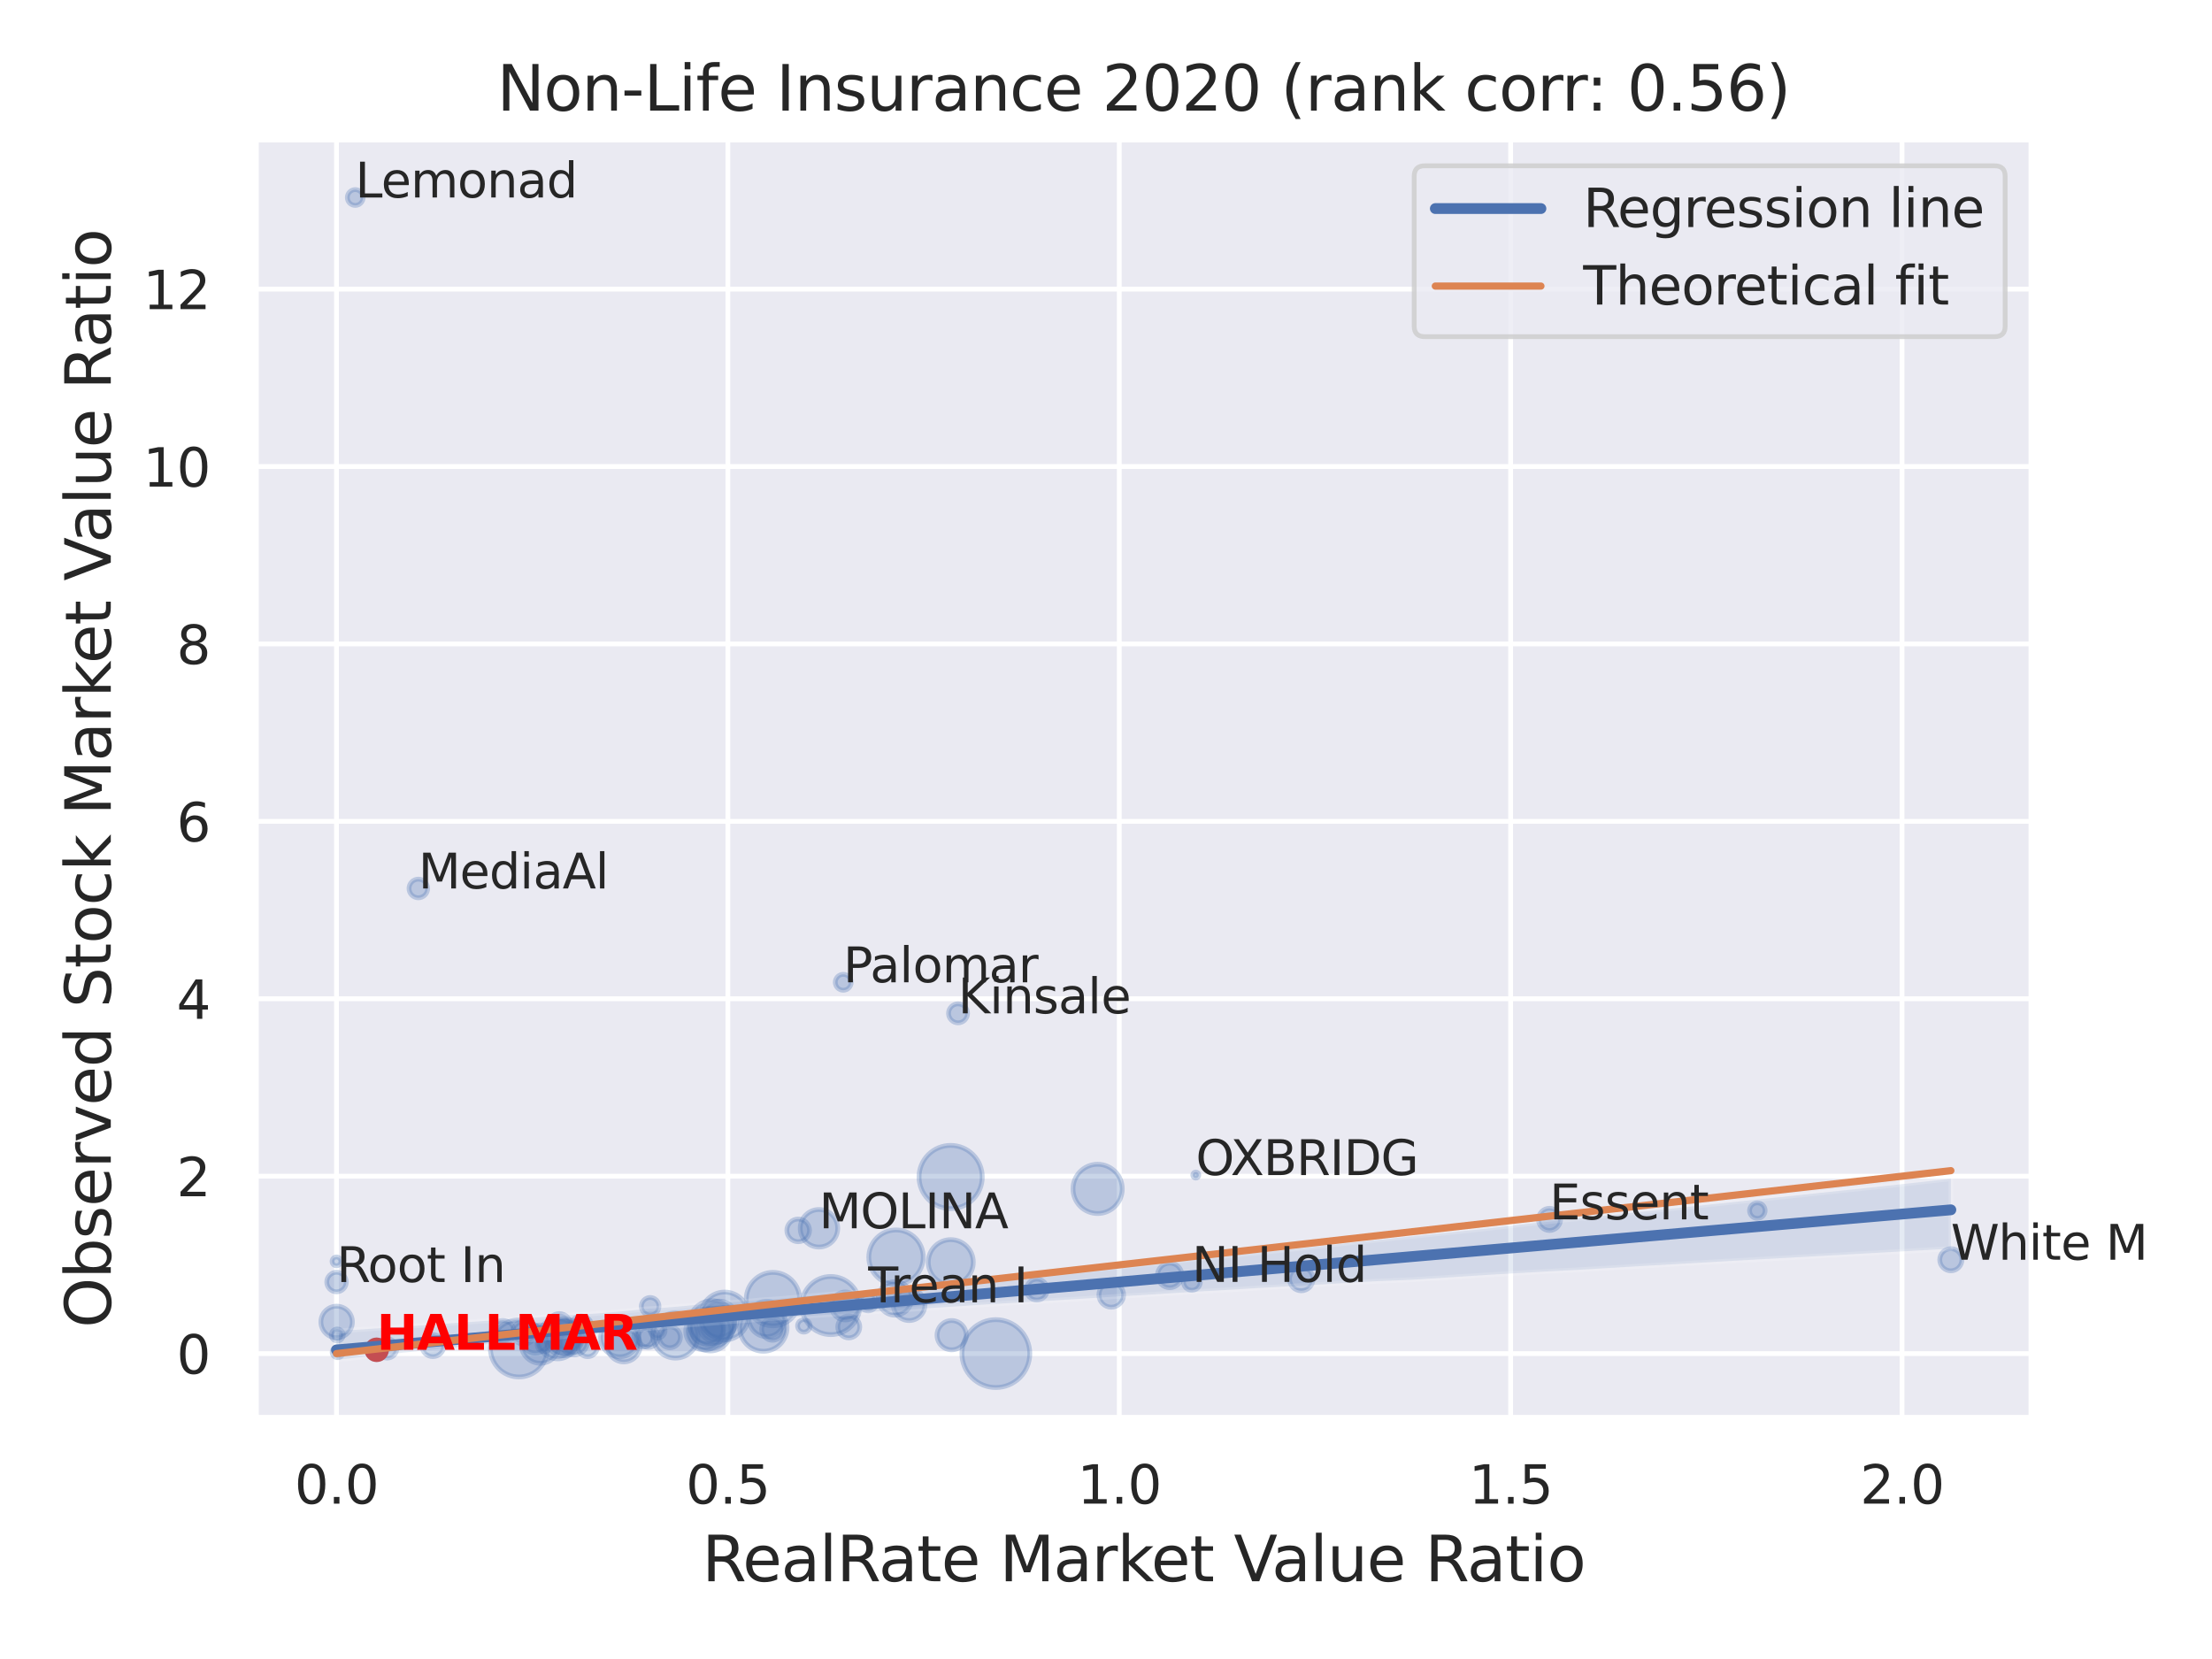<?xml version="1.0" encoding="utf-8" standalone="no"?>
<!DOCTYPE svg PUBLIC "-//W3C//DTD SVG 1.1//EN"
  "http://www.w3.org/Graphics/SVG/1.1/DTD/svg11.dtd">
<svg xmlns:xlink="http://www.w3.org/1999/xlink" width="460.8pt" height="345.6pt" viewBox="0 0 460.8 345.6" xmlns="http://www.w3.org/2000/svg" version="1.1">
 <defs>
  <style type="text/css">*{stroke-linejoin: round; stroke-linecap: butt}</style>
 </defs>
 <g id="figure_1">
  <g id="patch_1">
   <path d="M 0 345.6 
L 460.8 345.6 
L 460.8 0 
L 0 0 
z
" style="fill: #ffffff"/>
  </g>
  <g id="axes_1">
   <g id="patch_2">
    <path d="M 53.28 295.38 
L 423.213 295.38 
L 423.213 29.04 
L 53.28 29.04 
z
" style="fill: #eaeaf2"/>
   </g>
   <g id="matplotlib.axis_1">
    <g id="xtick_1">
     <g id="line2d_1">
      <path d="M 70.095 295.38 
L 70.095 29.04 
" clip-path="url(#p87b380e8fc)" style="fill: none; stroke: #ffffff; stroke-linecap: round"/>
     </g>
     <g id="text_1">
      <!-- 0.0 -->
      <g style="fill: #262626" transform="translate(61.348 313.238) scale(0.11 -0.11)">
       <defs>
        <path id="DejaVuSans-30" d="M 2034 4250 
Q 1547 4250 1301 3770 
Q 1056 3291 1056 2328 
Q 1056 1369 1301 889 
Q 1547 409 2034 409 
Q 2525 409 2770 889 
Q 3016 1369 3016 2328 
Q 3016 3291 2770 3770 
Q 2525 4250 2034 4250 
z
M 2034 4750 
Q 2819 4750 3233 4129 
Q 3647 3509 3647 2328 
Q 3647 1150 3233 529 
Q 2819 -91 2034 -91 
Q 1250 -91 836 529 
Q 422 1150 422 2328 
Q 422 3509 836 4129 
Q 1250 4750 2034 4750 
z
" transform="scale(0.016)"/>
        <path id="DejaVuSans-2e" d="M 684 794 
L 1344 794 
L 1344 0 
L 684 0 
L 684 794 
z
" transform="scale(0.016)"/>
       </defs>
       <use xlink:href="#DejaVuSans-30"/>
       <use xlink:href="#DejaVuSans-2e" x="63.623"/>
       <use xlink:href="#DejaVuSans-30" x="95.41"/>
      </g>
     </g>
    </g>
    <g id="xtick_2">
     <g id="line2d_2">
      <path d="M 151.629 295.38 
L 151.629 29.04 
" clip-path="url(#p87b380e8fc)" style="fill: none; stroke: #ffffff; stroke-linecap: round"/>
     </g>
     <g id="text_2">
      <!-- 0.5 -->
      <g style="fill: #262626" transform="translate(142.882 313.238) scale(0.11 -0.11)">
       <defs>
        <path id="DejaVuSans-35" d="M 691 4666 
L 3169 4666 
L 3169 4134 
L 1269 4134 
L 1269 2991 
Q 1406 3038 1543 3061 
Q 1681 3084 1819 3084 
Q 2600 3084 3056 2656 
Q 3513 2228 3513 1497 
Q 3513 744 3044 326 
Q 2575 -91 1722 -91 
Q 1428 -91 1123 -41 
Q 819 9 494 109 
L 494 744 
Q 775 591 1075 516 
Q 1375 441 1709 441 
Q 2250 441 2565 725 
Q 2881 1009 2881 1497 
Q 2881 1984 2565 2268 
Q 2250 2553 1709 2553 
Q 1456 2553 1204 2497 
Q 953 2441 691 2322 
L 691 4666 
z
" transform="scale(0.016)"/>
       </defs>
       <use xlink:href="#DejaVuSans-30"/>
       <use xlink:href="#DejaVuSans-2e" x="63.623"/>
       <use xlink:href="#DejaVuSans-35" x="95.41"/>
      </g>
     </g>
    </g>
    <g id="xtick_3">
     <g id="line2d_3">
      <path d="M 233.162 295.38 
L 233.162 29.04 
" clip-path="url(#p87b380e8fc)" style="fill: none; stroke: #ffffff; stroke-linecap: round"/>
     </g>
     <g id="text_3">
      <!-- 1.0 -->
      <g style="fill: #262626" transform="translate(224.415 313.238) scale(0.11 -0.11)">
       <defs>
        <path id="DejaVuSans-31" d="M 794 531 
L 1825 531 
L 1825 4091 
L 703 3866 
L 703 4441 
L 1819 4666 
L 2450 4666 
L 2450 531 
L 3481 531 
L 3481 0 
L 794 0 
L 794 531 
z
" transform="scale(0.016)"/>
       </defs>
       <use xlink:href="#DejaVuSans-31"/>
       <use xlink:href="#DejaVuSans-2e" x="63.623"/>
       <use xlink:href="#DejaVuSans-30" x="95.41"/>
      </g>
     </g>
    </g>
    <g id="xtick_4">
     <g id="line2d_4">
      <path d="M 314.695 295.38 
L 314.695 29.04 
" clip-path="url(#p87b380e8fc)" style="fill: none; stroke: #ffffff; stroke-linecap: round"/>
     </g>
     <g id="text_4">
      <!-- 1.5 -->
      <g style="fill: #262626" transform="translate(305.949 313.238) scale(0.11 -0.11)">
       <use xlink:href="#DejaVuSans-31"/>
       <use xlink:href="#DejaVuSans-2e" x="63.623"/>
       <use xlink:href="#DejaVuSans-35" x="95.41"/>
      </g>
     </g>
    </g>
    <g id="xtick_5">
     <g id="line2d_5">
      <path d="M 396.229 295.38 
L 396.229 29.04 
" clip-path="url(#p87b380e8fc)" style="fill: none; stroke: #ffffff; stroke-linecap: round"/>
     </g>
     <g id="text_5">
      <!-- 2.0 -->
      <g style="fill: #262626" transform="translate(387.482 313.238) scale(0.11 -0.11)">
       <defs>
        <path id="DejaVuSans-32" d="M 1228 531 
L 3431 531 
L 3431 0 
L 469 0 
L 469 531 
Q 828 903 1448 1529 
Q 2069 2156 2228 2338 
Q 2531 2678 2651 2914 
Q 2772 3150 2772 3378 
Q 2772 3750 2511 3984 
Q 2250 4219 1831 4219 
Q 1534 4219 1204 4116 
Q 875 4013 500 3803 
L 500 4441 
Q 881 4594 1212 4672 
Q 1544 4750 1819 4750 
Q 2544 4750 2975 4387 
Q 3406 4025 3406 3419 
Q 3406 3131 3298 2873 
Q 3191 2616 2906 2266 
Q 2828 2175 2409 1742 
Q 1991 1309 1228 531 
z
" transform="scale(0.016)"/>
       </defs>
       <use xlink:href="#DejaVuSans-32"/>
       <use xlink:href="#DejaVuSans-2e" x="63.623"/>
       <use xlink:href="#DejaVuSans-30" x="95.41"/>
      </g>
     </g>
    </g>
    <g id="text_6">
     <!-- RealRate Market Value Ratio -->
     <g style="fill: #262626" transform="translate(146.26 329.404) scale(0.13 -0.13)">
      <defs>
       <path id="DejaVuSans-52" d="M 2841 2188 
Q 3044 2119 3236 1894 
Q 3428 1669 3622 1275 
L 4263 0 
L 3584 0 
L 2988 1197 
Q 2756 1666 2539 1819 
Q 2322 1972 1947 1972 
L 1259 1972 
L 1259 0 
L 628 0 
L 628 4666 
L 2053 4666 
Q 2853 4666 3247 4331 
Q 3641 3997 3641 3322 
Q 3641 2881 3436 2590 
Q 3231 2300 2841 2188 
z
M 1259 4147 
L 1259 2491 
L 2053 2491 
Q 2509 2491 2742 2702 
Q 2975 2913 2975 3322 
Q 2975 3731 2742 3939 
Q 2509 4147 2053 4147 
L 1259 4147 
z
" transform="scale(0.016)"/>
       <path id="DejaVuSans-65" d="M 3597 1894 
L 3597 1613 
L 953 1613 
Q 991 1019 1311 708 
Q 1631 397 2203 397 
Q 2534 397 2845 478 
Q 3156 559 3463 722 
L 3463 178 
Q 3153 47 2828 -22 
Q 2503 -91 2169 -91 
Q 1331 -91 842 396 
Q 353 884 353 1716 
Q 353 2575 817 3079 
Q 1281 3584 2069 3584 
Q 2775 3584 3186 3129 
Q 3597 2675 3597 1894 
z
M 3022 2063 
Q 3016 2534 2758 2815 
Q 2500 3097 2075 3097 
Q 1594 3097 1305 2825 
Q 1016 2553 972 2059 
L 3022 2063 
z
" transform="scale(0.016)"/>
       <path id="DejaVuSans-61" d="M 2194 1759 
Q 1497 1759 1228 1600 
Q 959 1441 959 1056 
Q 959 750 1161 570 
Q 1363 391 1709 391 
Q 2188 391 2477 730 
Q 2766 1069 2766 1631 
L 2766 1759 
L 2194 1759 
z
M 3341 1997 
L 3341 0 
L 2766 0 
L 2766 531 
Q 2569 213 2275 61 
Q 1981 -91 1556 -91 
Q 1019 -91 701 211 
Q 384 513 384 1019 
Q 384 1609 779 1909 
Q 1175 2209 1959 2209 
L 2766 2209 
L 2766 2266 
Q 2766 2663 2505 2880 
Q 2244 3097 1772 3097 
Q 1472 3097 1187 3025 
Q 903 2953 641 2809 
L 641 3341 
Q 956 3463 1253 3523 
Q 1550 3584 1831 3584 
Q 2591 3584 2966 3190 
Q 3341 2797 3341 1997 
z
" transform="scale(0.016)"/>
       <path id="DejaVuSans-6c" d="M 603 4863 
L 1178 4863 
L 1178 0 
L 603 0 
L 603 4863 
z
" transform="scale(0.016)"/>
       <path id="DejaVuSans-74" d="M 1172 4494 
L 1172 3500 
L 2356 3500 
L 2356 3053 
L 1172 3053 
L 1172 1153 
Q 1172 725 1289 603 
Q 1406 481 1766 481 
L 2356 481 
L 2356 0 
L 1766 0 
Q 1100 0 847 248 
Q 594 497 594 1153 
L 594 3053 
L 172 3053 
L 172 3500 
L 594 3500 
L 594 4494 
L 1172 4494 
z
" transform="scale(0.016)"/>
       <path id="DejaVuSans-20" transform="scale(0.016)"/>
       <path id="DejaVuSans-4d" d="M 628 4666 
L 1569 4666 
L 2759 1491 
L 3956 4666 
L 4897 4666 
L 4897 0 
L 4281 0 
L 4281 4097 
L 3078 897 
L 2444 897 
L 1241 4097 
L 1241 0 
L 628 0 
L 628 4666 
z
" transform="scale(0.016)"/>
       <path id="DejaVuSans-72" d="M 2631 2963 
Q 2534 3019 2420 3045 
Q 2306 3072 2169 3072 
Q 1681 3072 1420 2755 
Q 1159 2438 1159 1844 
L 1159 0 
L 581 0 
L 581 3500 
L 1159 3500 
L 1159 2956 
Q 1341 3275 1631 3429 
Q 1922 3584 2338 3584 
Q 2397 3584 2469 3576 
Q 2541 3569 2628 3553 
L 2631 2963 
z
" transform="scale(0.016)"/>
       <path id="DejaVuSans-6b" d="M 581 4863 
L 1159 4863 
L 1159 1991 
L 2875 3500 
L 3609 3500 
L 1753 1863 
L 3688 0 
L 2938 0 
L 1159 1709 
L 1159 0 
L 581 0 
L 581 4863 
z
" transform="scale(0.016)"/>
       <path id="DejaVuSans-56" d="M 1831 0 
L 50 4666 
L 709 4666 
L 2188 738 
L 3669 4666 
L 4325 4666 
L 2547 0 
L 1831 0 
z
" transform="scale(0.016)"/>
       <path id="DejaVuSans-75" d="M 544 1381 
L 544 3500 
L 1119 3500 
L 1119 1403 
Q 1119 906 1312 657 
Q 1506 409 1894 409 
Q 2359 409 2629 706 
Q 2900 1003 2900 1516 
L 2900 3500 
L 3475 3500 
L 3475 0 
L 2900 0 
L 2900 538 
Q 2691 219 2414 64 
Q 2138 -91 1772 -91 
Q 1169 -91 856 284 
Q 544 659 544 1381 
z
M 1991 3584 
L 1991 3584 
z
" transform="scale(0.016)"/>
       <path id="DejaVuSans-69" d="M 603 3500 
L 1178 3500 
L 1178 0 
L 603 0 
L 603 3500 
z
M 603 4863 
L 1178 4863 
L 1178 4134 
L 603 4134 
L 603 4863 
z
" transform="scale(0.016)"/>
       <path id="DejaVuSans-6f" d="M 1959 3097 
Q 1497 3097 1228 2736 
Q 959 2375 959 1747 
Q 959 1119 1226 758 
Q 1494 397 1959 397 
Q 2419 397 2687 759 
Q 2956 1122 2956 1747 
Q 2956 2369 2687 2733 
Q 2419 3097 1959 3097 
z
M 1959 3584 
Q 2709 3584 3137 3096 
Q 3566 2609 3566 1747 
Q 3566 888 3137 398 
Q 2709 -91 1959 -91 
Q 1206 -91 779 398 
Q 353 888 353 1747 
Q 353 2609 779 3096 
Q 1206 3584 1959 3584 
z
" transform="scale(0.016)"/>
      </defs>
      <use xlink:href="#DejaVuSans-52"/>
      <use xlink:href="#DejaVuSans-65" x="64.982"/>
      <use xlink:href="#DejaVuSans-61" x="126.506"/>
      <use xlink:href="#DejaVuSans-6c" x="187.785"/>
      <use xlink:href="#DejaVuSans-52" x="215.568"/>
      <use xlink:href="#DejaVuSans-61" x="282.801"/>
      <use xlink:href="#DejaVuSans-74" x="344.08"/>
      <use xlink:href="#DejaVuSans-65" x="383.289"/>
      <use xlink:href="#DejaVuSans-20" x="444.812"/>
      <use xlink:href="#DejaVuSans-4d" x="476.6"/>
      <use xlink:href="#DejaVuSans-61" x="562.879"/>
      <use xlink:href="#DejaVuSans-72" x="624.158"/>
      <use xlink:href="#DejaVuSans-6b" x="665.271"/>
      <use xlink:href="#DejaVuSans-65" x="719.557"/>
      <use xlink:href="#DejaVuSans-74" x="781.08"/>
      <use xlink:href="#DejaVuSans-20" x="820.289"/>
      <use xlink:href="#DejaVuSans-56" x="852.076"/>
      <use xlink:href="#DejaVuSans-61" x="912.734"/>
      <use xlink:href="#DejaVuSans-6c" x="974.014"/>
      <use xlink:href="#DejaVuSans-75" x="1001.797"/>
      <use xlink:href="#DejaVuSans-65" x="1065.176"/>
      <use xlink:href="#DejaVuSans-20" x="1126.699"/>
      <use xlink:href="#DejaVuSans-52" x="1158.486"/>
      <use xlink:href="#DejaVuSans-61" x="1225.719"/>
      <use xlink:href="#DejaVuSans-74" x="1286.998"/>
      <use xlink:href="#DejaVuSans-69" x="1326.207"/>
      <use xlink:href="#DejaVuSans-6f" x="1353.99"/>
     </g>
    </g>
   </g>
   <g id="matplotlib.axis_2">
    <g id="ytick_1">
     <g id="line2d_6">
      <path d="M 53.28 281.98 
L 423.213 281.98 
" clip-path="url(#p87b380e8fc)" style="fill: none; stroke: #ffffff; stroke-linecap: round"/>
     </g>
     <g id="text_7">
      <!-- 0 -->
      <g style="fill: #262626" transform="translate(36.781 286.159) scale(0.11 -0.11)">
       <use xlink:href="#DejaVuSans-30"/>
      </g>
     </g>
    </g>
    <g id="ytick_2">
     <g id="line2d_7">
      <path d="M 53.28 245.021 
L 423.213 245.021 
" clip-path="url(#p87b380e8fc)" style="fill: none; stroke: #ffffff; stroke-linecap: round"/>
     </g>
     <g id="text_8">
      <!-- 2 -->
      <g style="fill: #262626" transform="translate(36.781 249.2) scale(0.11 -0.11)">
       <use xlink:href="#DejaVuSans-32"/>
      </g>
     </g>
    </g>
    <g id="ytick_3">
     <g id="line2d_8">
      <path d="M 53.28 208.062 
L 423.213 208.062 
" clip-path="url(#p87b380e8fc)" style="fill: none; stroke: #ffffff; stroke-linecap: round"/>
     </g>
     <g id="text_9">
      <!-- 4 -->
      <g style="fill: #262626" transform="translate(36.781 212.242) scale(0.11 -0.11)">
       <defs>
        <path id="DejaVuSans-34" d="M 2419 4116 
L 825 1625 
L 2419 1625 
L 2419 4116 
z
M 2253 4666 
L 3047 4666 
L 3047 1625 
L 3713 1625 
L 3713 1100 
L 3047 1100 
L 3047 0 
L 2419 0 
L 2419 1100 
L 313 1100 
L 313 1709 
L 2253 4666 
z
" transform="scale(0.016)"/>
       </defs>
       <use xlink:href="#DejaVuSans-34"/>
      </g>
     </g>
    </g>
    <g id="ytick_4">
     <g id="line2d_9">
      <path d="M 53.28 171.104 
L 423.213 171.104 
" clip-path="url(#p87b380e8fc)" style="fill: none; stroke: #ffffff; stroke-linecap: round"/>
     </g>
     <g id="text_10">
      <!-- 6 -->
      <g style="fill: #262626" transform="translate(36.781 175.283) scale(0.11 -0.11)">
       <defs>
        <path id="DejaVuSans-36" d="M 2113 2584 
Q 1688 2584 1439 2293 
Q 1191 2003 1191 1497 
Q 1191 994 1439 701 
Q 1688 409 2113 409 
Q 2538 409 2786 701 
Q 3034 994 3034 1497 
Q 3034 2003 2786 2293 
Q 2538 2584 2113 2584 
z
M 3366 4563 
L 3366 3988 
Q 3128 4100 2886 4159 
Q 2644 4219 2406 4219 
Q 1781 4219 1451 3797 
Q 1122 3375 1075 2522 
Q 1259 2794 1537 2939 
Q 1816 3084 2150 3084 
Q 2853 3084 3261 2657 
Q 3669 2231 3669 1497 
Q 3669 778 3244 343 
Q 2819 -91 2113 -91 
Q 1303 -91 875 529 
Q 447 1150 447 2328 
Q 447 3434 972 4092 
Q 1497 4750 2381 4750 
Q 2619 4750 2861 4703 
Q 3103 4656 3366 4563 
z
" transform="scale(0.016)"/>
       </defs>
       <use xlink:href="#DejaVuSans-36"/>
      </g>
     </g>
    </g>
    <g id="ytick_5">
     <g id="line2d_10">
      <path d="M 53.28 134.145 
L 423.213 134.145 
" clip-path="url(#p87b380e8fc)" style="fill: none; stroke: #ffffff; stroke-linecap: round"/>
     </g>
     <g id="text_11">
      <!-- 8 -->
      <g style="fill: #262626" transform="translate(36.781 138.324) scale(0.11 -0.11)">
       <defs>
        <path id="DejaVuSans-38" d="M 2034 2216 
Q 1584 2216 1326 1975 
Q 1069 1734 1069 1313 
Q 1069 891 1326 650 
Q 1584 409 2034 409 
Q 2484 409 2743 651 
Q 3003 894 3003 1313 
Q 3003 1734 2745 1975 
Q 2488 2216 2034 2216 
z
M 1403 2484 
Q 997 2584 770 2862 
Q 544 3141 544 3541 
Q 544 4100 942 4425 
Q 1341 4750 2034 4750 
Q 2731 4750 3128 4425 
Q 3525 4100 3525 3541 
Q 3525 3141 3298 2862 
Q 3072 2584 2669 2484 
Q 3125 2378 3379 2068 
Q 3634 1759 3634 1313 
Q 3634 634 3220 271 
Q 2806 -91 2034 -91 
Q 1263 -91 848 271 
Q 434 634 434 1313 
Q 434 1759 690 2068 
Q 947 2378 1403 2484 
z
M 1172 3481 
Q 1172 3119 1398 2916 
Q 1625 2713 2034 2713 
Q 2441 2713 2670 2916 
Q 2900 3119 2900 3481 
Q 2900 3844 2670 4047 
Q 2441 4250 2034 4250 
Q 1625 4250 1398 4047 
Q 1172 3844 1172 3481 
z
" transform="scale(0.016)"/>
       </defs>
       <use xlink:href="#DejaVuSans-38"/>
      </g>
     </g>
    </g>
    <g id="ytick_6">
     <g id="line2d_11">
      <path d="M 53.28 97.186 
L 423.213 97.186 
" clip-path="url(#p87b380e8fc)" style="fill: none; stroke: #ffffff; stroke-linecap: round"/>
     </g>
     <g id="text_12">
      <!-- 10 -->
      <g style="fill: #262626" transform="translate(29.782 101.365) scale(0.11 -0.11)">
       <use xlink:href="#DejaVuSans-31"/>
       <use xlink:href="#DejaVuSans-30" x="63.623"/>
      </g>
     </g>
    </g>
    <g id="ytick_7">
     <g id="line2d_12">
      <path d="M 53.28 60.227 
L 423.213 60.227 
" clip-path="url(#p87b380e8fc)" style="fill: none; stroke: #ffffff; stroke-linecap: round"/>
     </g>
     <g id="text_13">
      <!-- 12 -->
      <g style="fill: #262626" transform="translate(29.782 64.406) scale(0.11 -0.11)">
       <use xlink:href="#DejaVuSans-31"/>
       <use xlink:href="#DejaVuSans-32" x="63.623"/>
      </g>
     </g>
    </g>
    <g id="text_14">
     <!-- Observed Stock Market Value Ratio -->
     <g style="fill: #262626" transform="translate(23.079 276.612) rotate(-90) scale(0.13 -0.13)">
      <defs>
       <path id="DejaVuSans-4f" d="M 2522 4238 
Q 1834 4238 1429 3725 
Q 1025 3213 1025 2328 
Q 1025 1447 1429 934 
Q 1834 422 2522 422 
Q 3209 422 3611 934 
Q 4013 1447 4013 2328 
Q 4013 3213 3611 3725 
Q 3209 4238 2522 4238 
z
M 2522 4750 
Q 3503 4750 4090 4092 
Q 4678 3434 4678 2328 
Q 4678 1225 4090 567 
Q 3503 -91 2522 -91 
Q 1538 -91 948 565 
Q 359 1222 359 2328 
Q 359 3434 948 4092 
Q 1538 4750 2522 4750 
z
" transform="scale(0.016)"/>
       <path id="DejaVuSans-62" d="M 3116 1747 
Q 3116 2381 2855 2742 
Q 2594 3103 2138 3103 
Q 1681 3103 1420 2742 
Q 1159 2381 1159 1747 
Q 1159 1113 1420 752 
Q 1681 391 2138 391 
Q 2594 391 2855 752 
Q 3116 1113 3116 1747 
z
M 1159 2969 
Q 1341 3281 1617 3432 
Q 1894 3584 2278 3584 
Q 2916 3584 3314 3078 
Q 3713 2572 3713 1747 
Q 3713 922 3314 415 
Q 2916 -91 2278 -91 
Q 1894 -91 1617 61 
Q 1341 213 1159 525 
L 1159 0 
L 581 0 
L 581 4863 
L 1159 4863 
L 1159 2969 
z
" transform="scale(0.016)"/>
       <path id="DejaVuSans-73" d="M 2834 3397 
L 2834 2853 
Q 2591 2978 2328 3040 
Q 2066 3103 1784 3103 
Q 1356 3103 1142 2972 
Q 928 2841 928 2578 
Q 928 2378 1081 2264 
Q 1234 2150 1697 2047 
L 1894 2003 
Q 2506 1872 2764 1633 
Q 3022 1394 3022 966 
Q 3022 478 2636 193 
Q 2250 -91 1575 -91 
Q 1294 -91 989 -36 
Q 684 19 347 128 
L 347 722 
Q 666 556 975 473 
Q 1284 391 1588 391 
Q 1994 391 2212 530 
Q 2431 669 2431 922 
Q 2431 1156 2273 1281 
Q 2116 1406 1581 1522 
L 1381 1569 
Q 847 1681 609 1914 
Q 372 2147 372 2553 
Q 372 3047 722 3315 
Q 1072 3584 1716 3584 
Q 2034 3584 2315 3537 
Q 2597 3491 2834 3397 
z
" transform="scale(0.016)"/>
       <path id="DejaVuSans-76" d="M 191 3500 
L 800 3500 
L 1894 563 
L 2988 3500 
L 3597 3500 
L 2284 0 
L 1503 0 
L 191 3500 
z
" transform="scale(0.016)"/>
       <path id="DejaVuSans-64" d="M 2906 2969 
L 2906 4863 
L 3481 4863 
L 3481 0 
L 2906 0 
L 2906 525 
Q 2725 213 2448 61 
Q 2172 -91 1784 -91 
Q 1150 -91 751 415 
Q 353 922 353 1747 
Q 353 2572 751 3078 
Q 1150 3584 1784 3584 
Q 2172 3584 2448 3432 
Q 2725 3281 2906 2969 
z
M 947 1747 
Q 947 1113 1208 752 
Q 1469 391 1925 391 
Q 2381 391 2643 752 
Q 2906 1113 2906 1747 
Q 2906 2381 2643 2742 
Q 2381 3103 1925 3103 
Q 1469 3103 1208 2742 
Q 947 2381 947 1747 
z
" transform="scale(0.016)"/>
       <path id="DejaVuSans-53" d="M 3425 4513 
L 3425 3897 
Q 3066 4069 2747 4153 
Q 2428 4238 2131 4238 
Q 1616 4238 1336 4038 
Q 1056 3838 1056 3469 
Q 1056 3159 1242 3001 
Q 1428 2844 1947 2747 
L 2328 2669 
Q 3034 2534 3370 2195 
Q 3706 1856 3706 1288 
Q 3706 609 3251 259 
Q 2797 -91 1919 -91 
Q 1588 -91 1214 -16 
Q 841 59 441 206 
L 441 856 
Q 825 641 1194 531 
Q 1563 422 1919 422 
Q 2459 422 2753 634 
Q 3047 847 3047 1241 
Q 3047 1584 2836 1778 
Q 2625 1972 2144 2069 
L 1759 2144 
Q 1053 2284 737 2584 
Q 422 2884 422 3419 
Q 422 4038 858 4394 
Q 1294 4750 2059 4750 
Q 2388 4750 2728 4690 
Q 3069 4631 3425 4513 
z
" transform="scale(0.016)"/>
       <path id="DejaVuSans-63" d="M 3122 3366 
L 3122 2828 
Q 2878 2963 2633 3030 
Q 2388 3097 2138 3097 
Q 1578 3097 1268 2742 
Q 959 2388 959 1747 
Q 959 1106 1268 751 
Q 1578 397 2138 397 
Q 2388 397 2633 464 
Q 2878 531 3122 666 
L 3122 134 
Q 2881 22 2623 -34 
Q 2366 -91 2075 -91 
Q 1284 -91 818 406 
Q 353 903 353 1747 
Q 353 2603 823 3093 
Q 1294 3584 2113 3584 
Q 2378 3584 2631 3529 
Q 2884 3475 3122 3366 
z
" transform="scale(0.016)"/>
      </defs>
      <use xlink:href="#DejaVuSans-4f"/>
      <use xlink:href="#DejaVuSans-62" x="78.711"/>
      <use xlink:href="#DejaVuSans-73" x="142.188"/>
      <use xlink:href="#DejaVuSans-65" x="194.287"/>
      <use xlink:href="#DejaVuSans-72" x="255.811"/>
      <use xlink:href="#DejaVuSans-76" x="296.924"/>
      <use xlink:href="#DejaVuSans-65" x="356.104"/>
      <use xlink:href="#DejaVuSans-64" x="417.627"/>
      <use xlink:href="#DejaVuSans-20" x="481.104"/>
      <use xlink:href="#DejaVuSans-53" x="512.891"/>
      <use xlink:href="#DejaVuSans-74" x="576.367"/>
      <use xlink:href="#DejaVuSans-6f" x="615.576"/>
      <use xlink:href="#DejaVuSans-63" x="676.758"/>
      <use xlink:href="#DejaVuSans-6b" x="731.738"/>
      <use xlink:href="#DejaVuSans-20" x="789.648"/>
      <use xlink:href="#DejaVuSans-4d" x="821.436"/>
      <use xlink:href="#DejaVuSans-61" x="907.715"/>
      <use xlink:href="#DejaVuSans-72" x="968.994"/>
      <use xlink:href="#DejaVuSans-6b" x="1010.107"/>
      <use xlink:href="#DejaVuSans-65" x="1064.393"/>
      <use xlink:href="#DejaVuSans-74" x="1125.916"/>
      <use xlink:href="#DejaVuSans-20" x="1165.125"/>
      <use xlink:href="#DejaVuSans-56" x="1196.912"/>
      <use xlink:href="#DejaVuSans-61" x="1257.57"/>
      <use xlink:href="#DejaVuSans-6c" x="1318.85"/>
      <use xlink:href="#DejaVuSans-75" x="1346.633"/>
      <use xlink:href="#DejaVuSans-65" x="1410.012"/>
      <use xlink:href="#DejaVuSans-20" x="1471.535"/>
      <use xlink:href="#DejaVuSans-52" x="1503.322"/>
      <use xlink:href="#DejaVuSans-61" x="1570.555"/>
      <use xlink:href="#DejaVuSans-74" x="1631.834"/>
      <use xlink:href="#DejaVuSans-69" x="1671.043"/>
      <use xlink:href="#DejaVuSans-6f" x="1698.826"/>
     </g>
    </g>
   </g>
   <g id="PathCollection_1">
    <path d="M 140.711 282.916 
C 141.957 282.916 143.153 282.421 144.034 281.54 
C 144.916 280.658 145.411 279.463 145.411 278.217 
C 145.411 276.97 144.916 275.775 144.034 274.893 
C 143.153 274.012 141.957 273.517 140.711 273.517 
C 139.465 273.517 138.269 274.012 137.388 274.893 
C 136.507 275.775 136.011 276.97 136.011 278.217 
C 136.011 279.463 136.507 280.658 137.388 281.54 
C 138.269 282.421 139.465 282.916 140.711 282.916 
z
" clip-path="url(#p87b380e8fc)" style="fill: #4c72b0; fill-opacity: 0.3; stroke: #4c72b0; stroke-opacity: 0.3"/>
    <path d="M 108.104 286.845 
C 109.681 286.845 111.193 286.219 112.309 285.104 
C 113.424 283.989 114.05 282.476 114.05 280.899 
C 114.05 279.322 113.424 277.809 112.309 276.694 
C 111.193 275.579 109.681 274.952 108.104 274.952 
C 106.527 274.952 105.014 275.579 103.899 276.694 
C 102.784 277.809 102.157 279.322 102.157 280.899 
C 102.157 282.476 102.784 283.989 103.899 285.104 
C 105.014 286.219 106.527 286.845 108.104 286.845 
z
" clip-path="url(#p87b380e8fc)" style="fill: #4c72b0; fill-opacity: 0.3; stroke: #4c72b0; stroke-opacity: 0.3"/>
    <path d="M 186.447 273.974 
C 187.373 273.974 188.26 273.606 188.915 272.952 
C 189.569 272.297 189.937 271.41 189.937 270.484 
C 189.937 269.559 189.569 268.671 188.915 268.016 
C 188.26 267.362 187.373 266.994 186.447 266.994 
C 185.522 266.994 184.634 267.362 183.979 268.016 
C 183.325 268.671 182.957 269.559 182.957 270.484 
C 182.957 271.41 183.325 272.297 183.979 272.952 
C 184.634 273.606 185.522 273.974 186.447 273.974 
z
" clip-path="url(#p87b380e8fc)" style="fill: #4c72b0; fill-opacity: 0.3; stroke: #4c72b0; stroke-opacity: 0.3"/>
    <path d="M 129.124 282.632 
C 130.184 282.632 131.2 282.211 131.949 281.462 
C 132.698 280.713 133.118 279.697 133.118 278.637 
C 133.118 277.578 132.698 276.562 131.949 275.813 
C 131.2 275.064 130.184 274.643 129.124 274.643 
C 128.065 274.643 127.049 275.064 126.3 275.813 
C 125.551 276.562 125.13 277.578 125.13 278.637 
C 125.13 279.697 125.551 280.713 126.3 281.462 
C 127.049 282.211 128.065 282.632 129.124 282.632 
z
" clip-path="url(#p87b380e8fc)" style="fill: #4c72b0; fill-opacity: 0.3; stroke: #4c72b0; stroke-opacity: 0.3"/>
    <path d="M 137.011 278.74 
C 137.416 278.74 137.805 278.579 138.092 278.292 
C 138.378 278.005 138.539 277.616 138.539 277.211 
C 138.539 276.806 138.378 276.417 138.092 276.13 
C 137.805 275.843 137.416 275.682 137.011 275.682 
C 136.605 275.682 136.216 275.843 135.93 276.13 
C 135.643 276.417 135.482 276.806 135.482 277.211 
C 135.482 277.616 135.643 278.005 135.93 278.292 
C 136.216 278.579 136.605 278.74 137.011 278.74 
z
" clip-path="url(#p87b380e8fc)" style="fill: #4c72b0; fill-opacity: 0.3; stroke: #4c72b0; stroke-opacity: 0.3"/>
    <path d="M 228.657 252.799 
C 230.018 252.799 231.323 252.259 232.285 251.297 
C 233.248 250.334 233.788 249.029 233.788 247.669 
C 233.788 246.308 233.248 245.003 232.285 244.04 
C 231.323 243.078 230.018 242.538 228.657 242.538 
C 227.297 242.538 225.991 243.078 225.029 244.04 
C 224.067 245.003 223.526 246.308 223.526 247.669 
C 223.526 249.029 224.067 250.334 225.029 251.297 
C 225.991 252.259 227.297 252.799 228.657 252.799 
z
" clip-path="url(#p87b380e8fc)" style="fill: #4c72b0; fill-opacity: 0.3; stroke: #4c72b0; stroke-opacity: 0.3"/>
    <path d="M 116.173 283.074 
C 117.279 283.074 118.341 282.634 119.123 281.852 
C 119.906 281.069 120.345 280.008 120.345 278.901 
C 120.345 277.794 119.906 276.733 119.123 275.95 
C 118.341 275.168 117.279 274.728 116.173 274.728 
C 115.066 274.728 114.005 275.168 113.222 275.95 
C 112.44 276.733 112 277.794 112 278.901 
C 112 280.008 112.44 281.069 113.222 281.852 
C 114.005 282.634 115.066 283.074 116.173 283.074 
z
" clip-path="url(#p87b380e8fc)" style="fill: #4c72b0; fill-opacity: 0.3; stroke: #4c72b0; stroke-opacity: 0.3"/>
    <path d="M 176.101 274.961 
C 176.872 274.961 177.61 274.655 178.155 274.11 
C 178.7 273.566 179.006 272.827 179.006 272.056 
C 179.006 271.286 178.7 270.547 178.155 270.003 
C 177.61 269.458 176.872 269.152 176.101 269.152 
C 175.331 269.152 174.592 269.458 174.047 270.003 
C 173.503 270.547 173.197 271.286 173.197 272.056 
C 173.197 272.827 173.503 273.566 174.047 274.11 
C 174.592 274.655 175.331 274.961 176.101 274.961 
z
" clip-path="url(#p87b380e8fc)" style="fill: #4c72b0; fill-opacity: 0.3; stroke: #4c72b0; stroke-opacity: 0.3"/>
    <path d="M 147.271 279.975 
C 148.186 279.975 149.064 279.611 149.712 278.963 
C 150.359 278.316 150.723 277.438 150.723 276.522 
C 150.723 275.606 150.359 274.728 149.712 274.081 
C 149.064 273.433 148.186 273.07 147.271 273.07 
C 146.355 273.07 145.477 273.433 144.829 274.081 
C 144.182 274.728 143.818 275.606 143.818 276.522 
C 143.818 277.438 144.182 278.316 144.829 278.963 
C 145.477 279.611 146.355 279.975 147.271 279.975 
z
" clip-path="url(#p87b380e8fc)" style="fill: #4c72b0; fill-opacity: 0.3; stroke: #4c72b0; stroke-opacity: 0.3"/>
    <path d="M 198.063 267.621 
C 199.306 267.621 200.5 267.127 201.379 266.247 
C 202.259 265.367 202.753 264.174 202.753 262.93 
C 202.753 261.686 202.259 260.493 201.379 259.613 
C 200.5 258.734 199.306 258.24 198.063 258.24 
C 196.819 258.24 195.625 258.734 194.746 259.613 
C 193.866 260.493 193.372 261.686 193.372 262.93 
C 193.372 264.174 193.866 265.367 194.746 266.247 
C 195.625 267.127 196.819 267.621 198.063 267.621 
z
" clip-path="url(#p87b380e8fc)" style="fill: #4c72b0; fill-opacity: 0.3; stroke: #4c72b0; stroke-opacity: 0.3"/>
    <path d="M 166.279 258.67 
C 166.906 258.67 167.506 258.421 167.949 257.978 
C 168.392 257.536 168.64 256.935 168.64 256.309 
C 168.64 255.683 168.392 255.082 167.949 254.64 
C 167.506 254.197 166.906 253.948 166.279 253.948 
C 165.653 253.948 165.053 254.197 164.61 254.64 
C 164.167 255.082 163.919 255.683 163.919 256.309 
C 163.919 256.935 164.167 257.536 164.61 257.978 
C 165.053 258.421 165.653 258.67 166.279 258.67 
z
" clip-path="url(#p87b380e8fc)" style="fill: #4c72b0; fill-opacity: 0.3; stroke: #4c72b0; stroke-opacity: 0.3"/>
    <path d="M 148.332 280.374 
C 149.581 280.374 150.778 279.878 151.661 278.995 
C 152.545 278.112 153.041 276.914 153.041 275.665 
C 153.041 274.416 152.545 273.219 151.661 272.336 
C 150.778 271.453 149.581 270.956 148.332 270.956 
C 147.083 270.956 145.885 271.453 145.002 272.336 
C 144.119 273.219 143.623 274.416 143.623 275.665 
C 143.623 276.914 144.119 278.112 145.002 278.995 
C 145.885 279.878 147.083 280.374 148.332 280.374 
z
" clip-path="url(#p87b380e8fc)" style="fill: #4c72b0; fill-opacity: 0.3; stroke: #4c72b0; stroke-opacity: 0.3"/>
    <path d="M 243.677 268.24 
C 244.356 268.24 245.007 267.97 245.487 267.49 
C 245.967 267.01 246.237 266.359 246.237 265.68 
C 246.237 265.001 245.967 264.35 245.487 263.87 
C 245.007 263.39 244.356 263.12 243.677 263.12 
C 242.998 263.12 242.347 263.39 241.867 263.87 
C 241.387 264.35 241.117 265.001 241.117 265.68 
C 241.117 266.359 241.387 267.01 241.867 267.49 
C 242.347 267.97 242.998 268.24 243.677 268.24 
z
" clip-path="url(#p87b380e8fc)" style="fill: #4c72b0; fill-opacity: 0.3; stroke: #4c72b0; stroke-opacity: 0.3"/>
    <path d="M 70.255 279.348 
C 70.586 279.348 70.903 279.216 71.136 278.983 
C 71.37 278.749 71.501 278.432 71.501 278.102 
C 71.501 277.772 71.37 277.455 71.136 277.221 
C 70.903 276.988 70.586 276.857 70.255 276.857 
C 69.925 276.857 69.608 276.988 69.375 277.221 
C 69.141 277.455 69.01 277.772 69.01 278.102 
C 69.01 278.432 69.141 278.749 69.375 278.983 
C 69.608 279.216 69.925 279.348 70.255 279.348 
z
" clip-path="url(#p87b380e8fc)" style="fill: #4c72b0; fill-opacity: 0.3; stroke: #4c72b0; stroke-opacity: 0.3"/>
    <path d="M 109.127 280.022 
C 109.756 280.022 110.36 279.772 110.805 279.327 
C 111.25 278.882 111.5 278.278 111.5 277.649 
C 111.5 277.019 111.25 276.416 110.805 275.971 
C 110.36 275.526 109.756 275.276 109.127 275.276 
C 108.497 275.276 107.894 275.526 107.449 275.971 
C 107.004 276.416 106.754 277.019 106.754 277.649 
C 106.754 278.278 107.004 278.882 107.449 279.327 
C 107.894 279.772 108.497 280.022 109.127 280.022 
z
" clip-path="url(#p87b380e8fc)" style="fill: #4c72b0; fill-opacity: 0.3; stroke: #4c72b0; stroke-opacity: 0.3"/>
    <path d="M 366.086 253.812 
C 366.516 253.812 366.928 253.641 367.232 253.337 
C 367.536 253.033 367.707 252.621 367.707 252.191 
C 367.707 251.761 367.536 251.349 367.232 251.045 
C 366.928 250.741 366.516 250.57 366.086 250.57 
C 365.656 250.57 365.244 250.741 364.94 251.045 
C 364.636 251.349 364.465 251.761 364.465 252.191 
C 364.465 252.621 364.636 253.033 364.94 253.337 
C 365.244 253.641 365.656 253.812 366.086 253.812 
z
" clip-path="url(#p87b380e8fc)" style="fill: #4c72b0; fill-opacity: 0.3; stroke: #4c72b0; stroke-opacity: 0.3"/>
    <path d="M 198.037 251.775 
C 199.784 251.775 201.459 251.081 202.695 249.846 
C 203.93 248.611 204.624 246.935 204.624 245.189 
C 204.624 243.442 203.93 241.767 202.695 240.531 
C 201.459 239.296 199.784 238.602 198.037 238.602 
C 196.291 238.602 194.615 239.296 193.38 240.531 
C 192.145 241.767 191.451 243.442 191.451 245.189 
C 191.451 246.935 192.145 248.611 193.38 249.846 
C 194.615 251.081 196.291 251.775 198.037 251.775 
z
" clip-path="url(#p87b380e8fc)" style="fill: #4c72b0; fill-opacity: 0.3; stroke: #4c72b0; stroke-opacity: 0.3"/>
    <path d="M 406.398 264.732 
C 407.01 264.732 407.598 264.489 408.031 264.056 
C 408.464 263.623 408.707 263.035 408.707 262.423 
C 408.707 261.811 408.464 261.223 408.031 260.79 
C 407.598 260.357 407.01 260.114 406.398 260.114 
C 405.785 260.114 405.198 260.357 404.765 260.79 
C 404.332 261.223 404.088 261.811 404.088 262.423 
C 404.088 263.035 404.332 263.623 404.765 264.056 
C 405.198 264.489 405.785 264.732 406.398 264.732 
z
" clip-path="url(#p87b380e8fc)" style="fill: #4c72b0; fill-opacity: 0.3; stroke: #4c72b0; stroke-opacity: 0.3"/>
    <path d="M 139.542 280.754 
C 140.124 280.754 140.682 280.523 141.094 280.112 
C 141.505 279.7 141.736 279.142 141.736 278.56 
C 141.736 277.978 141.505 277.42 141.094 277.008 
C 140.682 276.597 140.124 276.365 139.542 276.365 
C 138.96 276.365 138.402 276.597 137.99 277.008 
C 137.578 277.42 137.347 277.978 137.347 278.56 
C 137.347 279.142 137.578 279.7 137.99 280.112 
C 138.402 280.523 138.96 280.754 139.542 280.754 
z
" clip-path="url(#p87b380e8fc)" style="fill: #4c72b0; fill-opacity: 0.3; stroke: #4c72b0; stroke-opacity: 0.3"/>
    <path d="M 78.464 283.235 
C 79.007 283.235 79.528 283.019 79.912 282.635 
C 80.297 282.251 80.512 281.73 80.512 281.186 
C 80.512 280.643 80.297 280.122 79.912 279.738 
C 79.528 279.354 79.007 279.138 78.464 279.138 
C 77.921 279.138 77.4 279.354 77.015 279.738 
C 76.631 280.122 76.416 280.643 76.416 281.186 
C 76.416 281.73 76.631 282.251 77.015 282.635 
C 77.4 283.019 77.921 283.235 78.464 283.235 
z
" clip-path="url(#p87b380e8fc)" style="fill: #4c72b0; fill-opacity: 0.3; stroke: #4c72b0; stroke-opacity: 0.3"/>
    <path d="M 119.593 282.253 
C 120.338 282.253 121.054 281.957 121.581 281.429 
C 122.109 280.902 122.405 280.187 122.405 279.441 
C 122.405 278.695 122.109 277.98 121.581 277.452 
C 121.054 276.925 120.338 276.629 119.593 276.629 
C 118.847 276.629 118.132 276.925 117.604 277.452 
C 117.077 277.98 116.781 278.695 116.781 279.441 
C 116.781 280.187 117.077 280.902 117.604 281.429 
C 118.132 281.957 118.847 282.253 119.593 282.253 
z
" clip-path="url(#p87b380e8fc)" style="fill: #4c72b0; fill-opacity: 0.3; stroke: #4c72b0; stroke-opacity: 0.3"/>
    <path d="M 147.979 281.423 
C 149.122 281.423 150.22 280.968 151.028 280.159 
C 151.837 279.351 152.292 278.253 152.292 277.11 
C 152.292 275.966 151.837 274.869 151.028 274.06 
C 150.22 273.251 149.122 272.797 147.979 272.797 
C 146.835 272.797 145.738 273.251 144.929 274.06 
C 144.12 274.869 143.666 275.966 143.666 277.11 
C 143.666 278.253 144.12 279.351 144.929 280.159 
C 145.738 280.968 146.835 281.423 147.979 281.423 
z
" clip-path="url(#p87b380e8fc)" style="fill: #4c72b0; fill-opacity: 0.3; stroke: #4c72b0; stroke-opacity: 0.3"/>
    <path d="M 271.075 268.893 
C 271.724 268.893 272.347 268.635 272.806 268.176 
C 273.265 267.717 273.523 267.094 273.523 266.445 
C 273.523 265.796 273.265 265.173 272.806 264.714 
C 272.347 264.254 271.724 263.997 271.075 263.997 
C 270.425 263.997 269.802 264.254 269.343 264.714 
C 268.884 265.173 268.626 265.796 268.626 266.445 
C 268.626 267.094 268.884 267.717 269.343 268.176 
C 269.802 268.635 270.425 268.893 271.075 268.893 
z
" clip-path="url(#p87b380e8fc)" style="fill: #4c72b0; fill-opacity: 0.3; stroke: #4c72b0; stroke-opacity: 0.3"/>
    <path d="M 231.492 272.311 
C 232.174 272.311 232.828 272.041 233.31 271.559 
C 233.792 271.077 234.063 270.423 234.063 269.741 
C 234.063 269.059 233.792 268.405 233.31 267.923 
C 232.828 267.441 232.174 267.171 231.492 267.171 
C 230.81 267.171 230.156 267.441 229.674 267.923 
C 229.192 268.405 228.922 269.059 228.922 269.741 
C 228.922 270.423 229.192 271.077 229.674 271.559 
C 230.156 272.041 230.81 272.311 231.492 272.311 
z
" clip-path="url(#p87b380e8fc)" style="fill: #4c72b0; fill-opacity: 0.3; stroke: #4c72b0; stroke-opacity: 0.3"/>
    <path d="M 121.075 278.709 
C 121.679 278.709 122.258 278.469 122.685 278.042 
C 123.112 277.615 123.352 277.036 123.352 276.432 
C 123.352 275.828 123.112 275.249 122.685 274.822 
C 122.258 274.395 121.679 274.155 121.075 274.155 
C 120.471 274.155 119.892 274.395 119.465 274.822 
C 119.038 275.249 118.798 275.828 118.798 276.432 
C 118.798 277.036 119.038 277.615 119.465 278.042 
C 119.892 278.469 120.471 278.709 121.075 278.709 
z
" clip-path="url(#p87b380e8fc)" style="fill: #4c72b0; fill-opacity: 0.3; stroke: #4c72b0; stroke-opacity: 0.3"/>
    <path d="M 150.957 279.116 
C 152.277 279.116 153.544 278.592 154.478 277.658 
C 155.411 276.724 155.936 275.458 155.936 274.137 
C 155.936 272.817 155.411 271.551 154.478 270.617 
C 153.544 269.683 152.277 269.158 150.957 269.158 
C 149.637 269.158 148.37 269.683 147.436 270.617 
C 146.503 271.551 145.978 272.817 145.978 274.137 
C 145.978 275.458 146.503 276.724 147.436 277.658 
C 148.37 278.592 149.637 279.116 150.957 279.116 
z
" clip-path="url(#p87b380e8fc)" style="fill: #4c72b0; fill-opacity: 0.3; stroke: #4c72b0; stroke-opacity: 0.3"/>
    <path d="M 159.027 281.492 
C 160.334 281.492 161.587 280.973 162.511 280.048 
C 163.435 279.124 163.955 277.871 163.955 276.564 
C 163.955 275.257 163.435 274.004 162.511 273.08 
C 161.587 272.156 160.334 271.636 159.027 271.636 
C 157.72 271.636 156.467 272.156 155.543 273.08 
C 154.619 274.004 154.099 275.257 154.099 276.564 
C 154.099 277.871 154.619 279.124 155.543 280.048 
C 156.467 280.973 157.72 281.492 159.027 281.492 
z
" clip-path="url(#p87b380e8fc)" style="fill: #4c72b0; fill-opacity: 0.3; stroke: #4c72b0; stroke-opacity: 0.3"/>
    <path d="M 70.128 278.667 
C 70.998 278.667 71.833 278.321 72.449 277.705 
C 73.064 277.09 73.41 276.255 73.41 275.385 
C 73.41 274.514 73.064 273.679 72.449 273.064 
C 71.833 272.448 70.998 272.103 70.128 272.103 
C 69.258 272.103 68.423 272.448 67.807 273.064 
C 67.192 273.679 66.846 274.514 66.846 275.385 
C 66.846 276.255 67.192 277.09 67.807 277.705 
C 68.423 278.321 69.258 278.667 70.128 278.667 
z
" clip-path="url(#p87b380e8fc)" style="fill: #4c72b0; fill-opacity: 0.3; stroke: #4c72b0; stroke-opacity: 0.3"/>
    <path d="M 159.713 278.451 
C 160.692 278.451 161.632 278.062 162.324 277.369 
C 163.016 276.677 163.406 275.737 163.406 274.758 
C 163.406 273.779 163.016 272.839 162.324 272.147 
C 161.632 271.454 160.692 271.065 159.713 271.065 
C 158.734 271.065 157.794 271.454 157.102 272.147 
C 156.409 272.839 156.02 273.779 156.02 274.758 
C 156.02 275.737 156.409 276.677 157.102 277.369 
C 157.794 278.062 158.734 278.451 159.713 278.451 
z
" clip-path="url(#p87b380e8fc)" style="fill: #4c72b0; fill-opacity: 0.3; stroke: #4c72b0; stroke-opacity: 0.3"/>
    <path d="M 112.557 283.991 
C 113.613 283.991 114.626 283.572 115.373 282.825 
C 116.119 282.078 116.539 281.066 116.539 280.01 
C 116.539 278.954 116.119 277.941 115.373 277.194 
C 114.626 276.448 113.613 276.028 112.557 276.028 
C 111.502 276.028 110.489 276.448 109.742 277.194 
C 108.995 277.941 108.576 278.954 108.576 280.01 
C 108.576 281.066 108.995 282.078 109.742 282.825 
C 110.489 283.572 111.502 283.991 112.557 283.991 
z
" clip-path="url(#p87b380e8fc)" style="fill: #4c72b0; fill-opacity: 0.3; stroke: #4c72b0; stroke-opacity: 0.3"/>
    <path d="M 207.455 289.047 
C 209.33 289.047 211.129 288.302 212.455 286.976 
C 213.781 285.65 214.526 283.851 214.526 281.976 
C 214.526 280.101 213.781 278.302 212.455 276.976 
C 211.129 275.65 209.33 274.905 207.455 274.905 
C 205.58 274.905 203.781 275.65 202.455 276.976 
C 201.129 278.302 200.384 280.101 200.384 281.976 
C 200.384 283.851 201.129 285.65 202.455 286.976 
C 203.781 288.302 205.58 289.047 207.455 289.047 
z
" clip-path="url(#p87b380e8fc)" style="fill: #4c72b0; fill-opacity: 0.3; stroke: #4c72b0; stroke-opacity: 0.3"/>
    <path d="M 80.653 282.916 
C 81.188 282.916 81.701 282.703 82.079 282.325 
C 82.457 281.947 82.669 281.435 82.669 280.9 
C 82.669 280.365 82.457 279.853 82.079 279.475 
C 81.701 279.097 81.188 278.884 80.653 278.884 
C 80.119 278.884 79.606 279.097 79.228 279.475 
C 78.85 279.853 78.638 280.365 78.638 280.9 
C 78.638 281.435 78.85 281.947 79.228 282.325 
C 79.606 282.703 80.119 282.916 80.653 282.916 
z
" clip-path="url(#p87b380e8fc)" style="fill: #4c72b0; fill-opacity: 0.3; stroke: #4c72b0; stroke-opacity: 0.3"/>
    <path d="M 161.023 276.195 
C 162.499 276.195 163.915 275.608 164.959 274.564 
C 166.003 273.52 166.59 272.104 166.59 270.628 
C 166.59 269.151 166.003 267.735 164.959 266.691 
C 163.915 265.647 162.499 265.061 161.023 265.061 
C 159.547 265.061 158.13 265.647 157.086 266.691 
C 156.042 267.735 155.456 269.151 155.456 270.628 
C 155.456 272.104 156.042 273.52 157.086 274.564 
C 158.13 275.608 159.547 276.195 161.023 276.195 
z
" clip-path="url(#p87b380e8fc)" style="fill: #4c72b0; fill-opacity: 0.3; stroke: #4c72b0; stroke-opacity: 0.3"/>
    <path d="M 111.492 281.876 
C 112.237 281.876 112.951 281.58 113.478 281.054 
C 114.005 280.527 114.301 279.812 114.301 279.068 
C 114.301 278.323 114.005 277.608 113.478 277.082 
C 112.951 276.555 112.237 276.259 111.492 276.259 
C 110.747 276.259 110.033 276.555 109.506 277.082 
C 108.979 277.608 108.683 278.323 108.683 279.068 
C 108.683 279.812 108.979 280.527 109.506 281.054 
C 110.033 281.58 110.747 281.876 111.492 281.876 
z
" clip-path="url(#p87b380e8fc)" style="fill: #4c72b0; fill-opacity: 0.3; stroke: #4c72b0; stroke-opacity: 0.3"/>
    <path d="M 149.279 279.582 
C 150.257 279.582 151.195 279.193 151.886 278.502 
C 152.578 277.81 152.966 276.872 152.966 275.895 
C 152.966 274.917 152.578 273.979 151.886 273.287 
C 151.195 272.596 150.257 272.207 149.279 272.207 
C 148.302 272.207 147.364 272.596 146.672 273.287 
C 145.981 273.979 145.592 274.917 145.592 275.895 
C 145.592 276.872 145.981 277.81 146.672 278.502 
C 147.364 279.193 148.302 279.582 149.279 279.582 
z
" clip-path="url(#p87b380e8fc)" style="fill: #4c72b0; fill-opacity: 0.3; stroke: #4c72b0; stroke-opacity: 0.3"/>
    <path d="M 149.814 278.556 
C 150.81 278.556 151.765 278.161 152.469 277.457 
C 153.173 276.753 153.568 275.798 153.568 274.802 
C 153.568 273.806 153.173 272.851 152.469 272.147 
C 151.765 271.443 150.81 271.048 149.814 271.048 
C 148.818 271.048 147.863 271.443 147.159 272.147 
C 146.455 272.851 146.06 273.806 146.06 274.802 
C 146.06 275.798 146.455 276.753 147.159 277.457 
C 147.863 278.161 148.818 278.556 149.814 278.556 
z
" clip-path="url(#p87b380e8fc)" style="fill: #4c72b0; fill-opacity: 0.3; stroke: #4c72b0; stroke-opacity: 0.3"/>
    <path d="M 104.728 279.878 
C 105.365 279.878 105.977 279.625 106.428 279.174 
C 106.878 278.723 107.132 278.111 107.132 277.474 
C 107.132 276.836 106.878 276.225 106.428 275.774 
C 105.977 275.323 105.365 275.069 104.728 275.069 
C 104.09 275.069 103.478 275.323 103.027 275.774 
C 102.577 276.225 102.323 276.836 102.323 277.474 
C 102.323 278.111 102.577 278.723 103.027 279.174 
C 103.478 279.625 104.09 279.878 104.728 279.878 
z
" clip-path="url(#p87b380e8fc)" style="fill: #4c72b0; fill-opacity: 0.3; stroke: #4c72b0; stroke-opacity: 0.3"/>
    <path d="M 186.659 267.565 
C 188.164 267.565 189.607 266.967 190.671 265.903 
C 191.735 264.839 192.332 263.396 192.332 261.892 
C 192.332 260.387 191.735 258.944 190.671 257.88 
C 189.607 256.816 188.164 256.219 186.659 256.219 
C 185.155 256.219 183.712 256.816 182.648 257.88 
C 181.584 258.944 180.986 260.387 180.986 261.892 
C 180.986 263.396 181.584 264.839 182.648 265.903 
C 183.712 266.967 185.155 267.565 186.659 267.565 
z
" clip-path="url(#p87b380e8fc)" style="fill: #4c72b0; fill-opacity: 0.3; stroke: #4c72b0; stroke-opacity: 0.3"/>
    <path d="M 215.996 270.831 
C 216.575 270.831 217.13 270.601 217.54 270.191 
C 217.949 269.782 218.179 269.227 218.179 268.648 
C 218.179 268.069 217.949 267.513 217.54 267.104 
C 217.13 266.694 216.575 266.464 215.996 266.464 
C 215.417 266.464 214.861 266.694 214.452 267.104 
C 214.043 267.513 213.813 268.069 213.813 268.648 
C 213.813 269.227 214.043 269.782 214.452 270.191 
C 214.861 270.601 215.417 270.831 215.996 270.831 
z
" clip-path="url(#p87b380e8fc)" style="fill: #4c72b0; fill-opacity: 0.3; stroke: #4c72b0; stroke-opacity: 0.3"/>
    <path d="M 170.61 259.783 
C 171.646 259.783 172.64 259.371 173.373 258.638 
C 174.106 257.905 174.518 256.911 174.518 255.875 
C 174.518 254.838 174.106 253.844 173.373 253.111 
C 172.64 252.378 171.646 251.967 170.61 251.967 
C 169.573 251.967 168.579 252.378 167.846 253.111 
C 167.113 253.844 166.702 254.838 166.702 255.875 
C 166.702 256.911 167.113 257.905 167.846 258.638 
C 168.579 259.371 169.573 259.783 170.61 259.783 
z
" clip-path="url(#p87b380e8fc)" style="fill: #4c72b0; fill-opacity: 0.3; stroke: #4c72b0; stroke-opacity: 0.3"/>
    <path d="M 117.737 281.973 
C 118.632 281.973 119.491 281.617 120.124 280.984 
C 120.757 280.351 121.113 279.493 121.113 278.598 
C 121.113 277.703 120.757 276.844 120.124 276.211 
C 119.491 275.578 118.632 275.222 117.737 275.222 
C 116.842 275.222 115.984 275.578 115.351 276.211 
C 114.718 276.844 114.362 277.703 114.362 278.598 
C 114.362 279.493 114.718 280.351 115.351 280.984 
C 115.984 281.617 116.842 281.973 117.737 281.973 
z
" clip-path="url(#p87b380e8fc)" style="fill: #4c72b0; fill-opacity: 0.3; stroke: #4c72b0; stroke-opacity: 0.3"/>
    <path d="M 129.946 283.708 
C 130.86 283.708 131.736 283.345 132.382 282.699 
C 133.028 282.053 133.391 281.177 133.391 280.263 
C 133.391 279.349 133.028 278.473 132.382 277.827 
C 131.736 277.181 130.86 276.818 129.946 276.818 
C 129.032 276.818 128.156 277.181 127.51 277.827 
C 126.864 278.473 126.501 279.349 126.501 280.263 
C 126.501 281.177 126.864 282.053 127.51 282.699 
C 128.156 283.345 129.032 283.708 129.946 283.708 
z
" clip-path="url(#p87b380e8fc)" style="fill: #4c72b0; fill-opacity: 0.3; stroke: #4c72b0; stroke-opacity: 0.3"/>
    <path d="M 117.487 282.414 
C 118.504 282.414 119.48 282.01 120.199 281.29 
C 120.918 280.571 121.322 279.595 121.322 278.578 
C 121.322 277.561 120.918 276.586 120.199 275.866 
C 119.48 275.147 118.504 274.743 117.487 274.743 
C 116.47 274.743 115.494 275.147 114.775 275.866 
C 114.056 276.586 113.652 277.561 113.652 278.578 
C 113.652 279.595 114.056 280.571 114.775 281.29 
C 115.494 282.01 116.47 282.414 117.487 282.414 
z
" clip-path="url(#p87b380e8fc)" style="fill: #4c72b0; fill-opacity: 0.3; stroke: #4c72b0; stroke-opacity: 0.3"/>
    <path d="M 146.753 281.196 
C 147.787 281.196 148.779 280.785 149.51 280.054 
C 150.241 279.323 150.652 278.331 150.652 277.297 
C 150.652 276.263 150.241 275.271 149.51 274.54 
C 148.779 273.808 147.787 273.398 146.753 273.398 
C 145.719 273.398 144.727 273.808 143.996 274.54 
C 143.264 275.271 142.853 276.263 142.853 277.297 
C 142.853 278.331 143.264 279.323 143.996 280.054 
C 144.727 280.785 145.719 281.196 146.753 281.196 
z
" clip-path="url(#p87b380e8fc)" style="fill: #4c72b0; fill-opacity: 0.3; stroke: #4c72b0; stroke-opacity: 0.3"/>
    <path d="M 198.246 281.188 
C 199.054 281.188 199.829 280.867 200.401 280.295 
C 200.972 279.724 201.293 278.949 201.293 278.141 
C 201.293 277.333 200.972 276.558 200.401 275.986 
C 199.829 275.415 199.054 275.094 198.246 275.094 
C 197.438 275.094 196.663 275.415 196.092 275.986 
C 195.52 276.558 195.199 277.333 195.199 278.141 
C 195.199 278.949 195.52 279.724 196.092 280.295 
C 196.663 280.867 197.438 281.188 198.246 281.188 
z
" clip-path="url(#p87b380e8fc)" style="fill: #4c72b0; fill-opacity: 0.3; stroke: #4c72b0; stroke-opacity: 0.3"/>
    <path d="M 160.933 279.201 
C 161.536 279.201 162.115 278.961 162.541 278.535 
C 162.967 278.109 163.207 277.53 163.207 276.927 
C 163.207 276.324 162.967 275.746 162.541 275.319 
C 162.115 274.893 161.536 274.654 160.933 274.654 
C 160.33 274.654 159.752 274.893 159.326 275.319 
C 158.899 275.746 158.66 276.324 158.66 276.927 
C 158.66 277.53 158.899 278.109 159.326 278.535 
C 159.752 278.961 160.33 279.201 160.933 279.201 
z
" clip-path="url(#p87b380e8fc)" style="fill: #4c72b0; fill-opacity: 0.3; stroke: #4c72b0; stroke-opacity: 0.3"/>
    <path d="M 134.02 280.627 
C 134.549 280.627 135.056 280.417 135.431 280.042 
C 135.805 279.668 136.015 279.161 136.015 278.632 
C 136.015 278.102 135.805 277.595 135.431 277.221 
C 135.056 276.847 134.549 276.636 134.02 276.636 
C 133.491 276.636 132.983 276.847 132.609 277.221 
C 132.235 277.595 132.025 278.102 132.025 278.632 
C 132.025 279.161 132.235 279.668 132.609 280.042 
C 132.983 280.417 133.491 280.627 134.02 280.627 
z
" clip-path="url(#p87b380e8fc)" style="fill: #4c72b0; fill-opacity: 0.3; stroke: #4c72b0; stroke-opacity: 0.3"/>
    <path d="M 135.44 273.964 
C 135.927 273.964 136.394 273.771 136.738 273.426 
C 137.082 273.082 137.276 272.615 137.276 272.128 
C 137.276 271.641 137.082 271.174 136.738 270.83 
C 136.394 270.486 135.927 270.292 135.44 270.292 
C 134.953 270.292 134.486 270.486 134.141 270.83 
C 133.797 271.174 133.604 271.641 133.604 272.128 
C 133.604 272.615 133.797 273.082 134.141 273.426 
C 134.486 273.771 134.953 273.964 135.44 273.964 
z
" clip-path="url(#p87b380e8fc)" style="fill: #4c72b0; fill-opacity: 0.3; stroke: #4c72b0; stroke-opacity: 0.3"/>
    <path d="M 90.175 282.609 
C 90.784 282.609 91.369 282.367 91.799 281.937 
C 92.23 281.506 92.472 280.922 92.472 280.312 
C 92.472 279.703 92.23 279.119 91.799 278.688 
C 91.369 278.258 90.784 278.016 90.175 278.016 
C 89.566 278.016 88.982 278.258 88.551 278.688 
C 88.12 279.119 87.878 279.703 87.878 280.312 
C 87.878 280.922 88.12 281.506 88.551 281.937 
C 88.982 282.367 89.566 282.609 90.175 282.609 
z
" clip-path="url(#p87b380e8fc)" style="fill: #4c72b0; fill-opacity: 0.3; stroke: #4c72b0; stroke-opacity: 0.3"/>
    <path d="M 122.424 282.621 
C 122.957 282.621 123.468 282.409 123.845 282.032 
C 124.222 281.655 124.434 281.144 124.434 280.611 
C 124.434 280.077 124.222 279.566 123.845 279.189 
C 123.468 278.812 122.957 278.6 122.424 278.6 
C 121.891 278.6 121.379 278.812 121.002 279.189 
C 120.625 279.566 120.414 280.077 120.414 280.611 
C 120.414 281.144 120.625 281.655 121.002 282.032 
C 121.379 282.409 121.891 282.621 122.424 282.621 
z
" clip-path="url(#p87b380e8fc)" style="fill: #4c72b0; fill-opacity: 0.3; stroke: #4c72b0; stroke-opacity: 0.3"/>
    <path d="M 322.79 256.33 
C 323.401 256.33 323.988 256.087 324.421 255.654 
C 324.853 255.222 325.096 254.635 325.096 254.023 
C 325.096 253.412 324.853 252.825 324.421 252.392 
C 323.988 251.96 323.401 251.717 322.79 251.717 
C 322.178 251.717 321.591 251.96 321.159 252.392 
C 320.726 252.825 320.483 253.412 320.483 254.023 
C 320.483 254.635 320.726 255.222 321.159 255.654 
C 321.591 256.087 322.178 256.33 322.79 256.33 
z
" clip-path="url(#p87b380e8fc)" style="fill: #4c72b0; fill-opacity: 0.3; stroke: #4c72b0; stroke-opacity: 0.3"/>
    <path d="M 189.389 275.095 
C 190.265 275.095 191.104 274.747 191.724 274.128 
C 192.343 273.509 192.691 272.669 192.691 271.793 
C 192.691 270.918 192.343 270.078 191.724 269.458 
C 191.104 268.839 190.265 268.491 189.389 268.491 
C 188.513 268.491 187.673 268.839 187.054 269.458 
C 186.435 270.078 186.087 270.918 186.087 271.793 
C 186.087 272.669 186.435 273.509 187.054 274.128 
C 187.673 274.747 188.513 275.095 189.389 275.095 
z
" clip-path="url(#p87b380e8fc)" style="fill: #4c72b0; fill-opacity: 0.3; stroke: #4c72b0; stroke-opacity: 0.3"/>
    <path d="M 135.054 280.681 
C 135.611 280.681 136.145 280.46 136.539 280.066 
C 136.933 279.672 137.154 279.138 137.154 278.581 
C 137.154 278.024 136.933 277.49 136.539 277.096 
C 136.145 276.703 135.611 276.481 135.054 276.481 
C 134.497 276.481 133.963 276.703 133.569 277.096 
C 133.175 277.49 132.954 278.024 132.954 278.581 
C 132.954 279.138 133.175 279.672 133.569 280.066 
C 133.963 280.46 134.497 280.681 135.054 280.681 
z
" clip-path="url(#p87b380e8fc)" style="fill: #4c72b0; fill-opacity: 0.3; stroke: #4c72b0; stroke-opacity: 0.3"/>
    <path d="M 113.365 281.577 
C 113.754 281.577 114.127 281.422 114.402 281.147 
C 114.677 280.872 114.832 280.499 114.832 280.11 
C 114.832 279.721 114.677 279.348 114.402 279.072 
C 114.127 278.797 113.754 278.643 113.365 278.643 
C 112.976 278.643 112.603 278.797 112.327 279.072 
C 112.052 279.348 111.898 279.721 111.898 280.11 
C 111.898 280.499 112.052 280.872 112.327 281.147 
C 112.603 281.422 112.976 281.577 113.365 281.577 
z
" clip-path="url(#p87b380e8fc)" style="fill: #4c72b0; fill-opacity: 0.3; stroke: #4c72b0; stroke-opacity: 0.3"/>
    <path d="M 70.343 282.83 
C 70.646 282.83 70.936 282.71 71.15 282.496 
C 71.364 282.282 71.484 281.992 71.484 281.689 
C 71.484 281.387 71.364 281.097 71.15 280.883 
C 70.936 280.669 70.646 280.549 70.343 280.549 
C 70.04 280.549 69.75 280.669 69.536 280.883 
C 69.322 281.097 69.202 281.387 69.202 281.689 
C 69.202 281.992 69.322 282.282 69.536 282.496 
C 69.75 282.71 70.04 282.83 70.343 282.83 
z
" clip-path="url(#p87b380e8fc)" style="fill: #4c72b0; fill-opacity: 0.3; stroke: #4c72b0; stroke-opacity: 0.3"/>
    <path d="M 176.814 278.712 
C 177.422 278.712 178.005 278.471 178.435 278.041 
C 178.865 277.611 179.107 277.028 179.107 276.419 
C 179.107 275.811 178.865 275.228 178.435 274.798 
C 178.005 274.368 177.422 274.126 176.814 274.126 
C 176.205 274.126 175.622 274.368 175.192 274.798 
C 174.762 275.228 174.521 275.811 174.521 276.419 
C 174.521 277.028 174.762 277.611 175.192 278.041 
C 175.622 278.471 176.205 278.712 176.814 278.712 
z
" clip-path="url(#p87b380e8fc)" style="fill: #4c72b0; fill-opacity: 0.3; stroke: #4c72b0; stroke-opacity: 0.3"/>
    <path d="M 249.107 245.418 
C 249.275 245.418 249.436 245.352 249.555 245.233 
C 249.673 245.114 249.74 244.953 249.74 244.785 
C 249.74 244.617 249.673 244.456 249.555 244.337 
C 249.436 244.219 249.275 244.152 249.107 244.152 
C 248.939 244.152 248.778 244.219 248.659 244.337 
C 248.54 244.456 248.474 244.617 248.474 244.785 
C 248.474 244.953 248.54 245.114 248.659 245.233 
C 248.778 245.352 248.939 245.418 249.107 245.418 
z
" clip-path="url(#p87b380e8fc)" style="fill: #4c72b0; fill-opacity: 0.3; stroke: #4c72b0; stroke-opacity: 0.3"/>
    <path d="M 70.095 263.686 
C 70.339 263.686 70.573 263.59 70.745 263.417 
C 70.917 263.245 71.014 263.011 71.014 262.768 
C 71.014 262.524 70.917 262.29 70.745 262.118 
C 70.573 261.946 70.339 261.849 70.095 261.849 
C 69.851 261.849 69.618 261.946 69.445 262.118 
C 69.273 262.29 69.176 262.524 69.176 262.768 
C 69.176 263.011 69.273 263.245 69.445 263.417 
C 69.618 263.59 69.851 263.686 70.095 263.686 
z
" clip-path="url(#p87b380e8fc)" style="fill: #4c72b0; fill-opacity: 0.3; stroke: #4c72b0; stroke-opacity: 0.3"/>
    <path d="M 117.966 281.271 
C 118.53 281.271 119.07 281.047 119.469 280.649 
C 119.867 280.25 120.091 279.71 120.091 279.146 
C 120.091 278.583 119.867 278.042 119.469 277.644 
C 119.07 277.245 118.53 277.021 117.966 277.021 
C 117.403 277.021 116.862 277.245 116.464 277.644 
C 116.065 278.042 115.841 278.583 115.841 279.146 
C 115.841 279.71 116.065 280.25 116.464 280.649 
C 116.862 281.047 117.403 281.271 117.966 281.271 
z
" clip-path="url(#p87b380e8fc)" style="fill: #4c72b0; fill-opacity: 0.3; stroke: #4c72b0; stroke-opacity: 0.3"/>
    <path d="M 116.514 278.376 
C 117.142 278.376 117.744 278.126 118.187 277.683 
C 118.631 277.239 118.881 276.637 118.881 276.009 
C 118.881 275.382 118.631 274.78 118.187 274.336 
C 117.744 273.893 117.142 273.643 116.514 273.643 
C 115.887 273.643 115.285 273.893 114.841 274.336 
C 114.398 274.78 114.148 275.382 114.148 276.009 
C 114.148 276.637 114.398 277.239 114.841 277.683 
C 115.285 278.126 115.887 278.376 116.514 278.376 
z
" clip-path="url(#p87b380e8fc)" style="fill: #4c72b0; fill-opacity: 0.3; stroke: #4c72b0; stroke-opacity: 0.3"/>
    <path d="M 199.58 213.079 
C 200.106 213.079 200.61 212.87 200.982 212.498 
C 201.353 212.127 201.562 211.622 201.562 211.097 
C 201.562 210.571 201.353 210.067 200.982 209.695 
C 200.61 209.324 200.106 209.115 199.58 209.115 
C 199.054 209.115 198.55 209.324 198.178 209.695 
C 197.807 210.067 197.598 210.571 197.598 211.097 
C 197.598 211.622 197.807 212.127 198.178 212.498 
C 198.55 212.87 199.054 213.079 199.58 213.079 
z
" clip-path="url(#p87b380e8fc)" style="fill: #4c72b0; fill-opacity: 0.3; stroke: #4c72b0; stroke-opacity: 0.3"/>
    <path d="M 248.292 268.799 
C 248.758 268.799 249.205 268.614 249.535 268.284 
C 249.864 267.954 250.05 267.507 250.05 267.041 
C 250.05 266.575 249.864 266.128 249.535 265.798 
C 249.205 265.468 248.758 265.283 248.292 265.283 
C 247.826 265.283 247.379 265.468 247.049 265.798 
C 246.719 266.128 246.534 266.575 246.534 267.041 
C 246.534 267.507 246.719 267.954 247.049 268.284 
C 247.379 268.614 247.826 268.799 248.292 268.799 
z
" clip-path="url(#p87b380e8fc)" style="fill: #4c72b0; fill-opacity: 0.3; stroke: #4c72b0; stroke-opacity: 0.3"/>
    <path d="M 167.457 277.505 
C 167.804 277.505 168.137 277.367 168.382 277.122 
C 168.628 276.876 168.766 276.544 168.766 276.197 
C 168.766 275.85 168.628 275.517 168.382 275.271 
C 168.137 275.026 167.804 274.888 167.457 274.888 
C 167.11 274.888 166.778 275.026 166.532 275.271 
C 166.287 275.517 166.149 275.85 166.149 276.197 
C 166.149 276.544 166.287 276.876 166.532 277.122 
C 166.778 277.367 167.11 277.505 167.457 277.505 
z
" clip-path="url(#p87b380e8fc)" style="fill: #4c72b0; fill-opacity: 0.3; stroke: #4c72b0; stroke-opacity: 0.3"/>
    <path d="M 74.003 42.792 
C 74.439 42.792 74.858 42.619 75.167 42.31 
C 75.475 42.002 75.649 41.583 75.649 41.146 
C 75.649 40.71 75.475 40.291 75.167 39.983 
C 74.858 39.674 74.439 39.5 74.003 39.5 
C 73.566 39.5 73.148 39.674 72.839 39.983 
C 72.53 40.291 72.357 40.71 72.357 41.146 
C 72.357 41.583 72.53 42.002 72.839 42.31 
C 73.148 42.619 73.566 42.792 74.003 42.792 
z
" clip-path="url(#p87b380e8fc)" style="fill: #4c72b0; fill-opacity: 0.3; stroke: #4c72b0; stroke-opacity: 0.3"/>
    <path d="M 173.077 278.025 
C 174.683 278.025 176.224 277.387 177.359 276.251 
C 178.495 275.115 179.133 273.575 179.133 271.969 
C 179.133 270.362 178.495 268.822 177.359 267.686 
C 176.224 266.55 174.683 265.912 173.077 265.912 
C 171.471 265.912 169.93 266.55 168.794 267.686 
C 167.659 268.822 167.021 270.362 167.021 271.969 
C 167.021 273.575 167.659 275.115 168.794 276.251 
C 169.93 277.387 171.471 278.025 173.077 278.025 
z
" clip-path="url(#p87b380e8fc)" style="fill: #4c72b0; fill-opacity: 0.3; stroke: #4c72b0; stroke-opacity: 0.3"/>
    <path d="M 175.664 206.287 
C 176.104 206.287 176.526 206.112 176.837 205.801 
C 177.148 205.49 177.322 205.068 177.322 204.628 
C 177.322 204.188 177.148 203.767 176.837 203.456 
C 176.526 203.145 176.104 202.97 175.664 202.97 
C 175.224 202.97 174.802 203.145 174.491 203.456 
C 174.18 203.767 174.005 204.188 174.005 204.628 
C 174.005 205.068 174.18 205.49 174.491 205.801 
C 174.802 206.112 175.224 206.287 175.664 206.287 
z
" clip-path="url(#p87b380e8fc)" style="fill: #4c72b0; fill-opacity: 0.3; stroke: #4c72b0; stroke-opacity: 0.3"/>
    <path d="M 70.108 269.108 
C 70.647 269.108 71.165 268.894 71.547 268.512 
C 71.928 268.13 72.143 267.613 72.143 267.073 
C 72.143 266.534 71.928 266.016 71.547 265.634 
C 71.165 265.253 70.647 265.039 70.108 265.039 
C 69.568 265.039 69.051 265.253 68.669 265.634 
C 68.288 266.016 68.073 266.534 68.073 267.073 
C 68.073 267.613 68.288 268.13 68.669 268.512 
C 69.051 268.894 69.568 269.108 70.108 269.108 
z
" clip-path="url(#p87b380e8fc)" style="fill: #4c72b0; fill-opacity: 0.3; stroke: #4c72b0; stroke-opacity: 0.3"/>
    <path d="M 180.868 273.08 
C 181.341 273.08 181.795 272.893 182.13 272.558 
C 182.464 272.223 182.652 271.77 182.652 271.296 
C 182.652 270.823 182.464 270.37 182.13 270.035 
C 181.795 269.7 181.341 269.513 180.868 269.513 
C 180.395 269.513 179.941 269.7 179.607 270.035 
C 179.272 270.37 179.084 270.823 179.084 271.296 
C 179.084 271.77 179.272 272.223 179.607 272.558 
C 179.941 272.893 180.395 273.08 180.868 273.08 
z
" clip-path="url(#p87b380e8fc)" style="fill: #4c72b0; fill-opacity: 0.3; stroke: #4c72b0; stroke-opacity: 0.3"/>
    <path d="M 87.149 187.028 
C 87.665 187.028 88.159 186.823 88.523 186.459 
C 88.888 186.095 89.092 185.6 89.092 185.085 
C 89.092 184.57 88.888 184.075 88.523 183.711 
C 88.159 183.346 87.665 183.142 87.149 183.142 
C 86.634 183.142 86.139 183.346 85.775 183.711 
C 85.411 184.075 85.206 184.57 85.206 185.085 
C 85.206 185.6 85.411 186.095 85.775 186.459 
C 86.139 186.823 86.634 187.028 87.149 187.028 
z
" clip-path="url(#p87b380e8fc)" style="fill: #4c72b0; fill-opacity: 0.3; stroke: #4c72b0; stroke-opacity: 0.3"/>
   </g>
   <g id="PolyCollection_1">
    <defs>
     <path id="md4575da753" d="M 70.095 -68.312 
L 70.095 -62.326 
L 73.492 -62.699 
L 76.889 -63.086 
L 80.286 -63.425 
L 83.683 -63.784 
L 87.08 -64.136 
L 90.477 -64.494 
L 93.874 -64.827 
L 97.271 -65.196 
L 100.668 -65.515 
L 104.065 -65.854 
L 107.462 -66.204 
L 110.859 -66.538 
L 114.256 -66.877 
L 117.653 -67.202 
L 121.05 -67.542 
L 124.447 -67.86 
L 127.844 -68.197 
L 131.241 -68.513 
L 134.638 -68.825 
L 138.035 -69.14 
L 141.432 -69.421 
L 144.829 -69.694 
L 148.226 -69.957 
L 151.623 -70.237 
L 155.02 -70.512 
L 158.417 -70.747 
L 161.814 -70.993 
L 165.211 -71.231 
L 168.608 -71.462 
L 172.005 -71.693 
L 175.402 -71.913 
L 178.799 -72.144 
L 182.196 -72.351 
L 185.593 -72.587 
L 188.99 -72.807 
L 192.387 -73.026 
L 195.784 -73.234 
L 199.181 -73.447 
L 202.578 -73.676 
L 205.975 -73.892 
L 209.372 -74.092 
L 212.769 -74.295 
L 216.166 -74.498 
L 219.563 -74.701 
L 222.96 -74.905 
L 226.357 -75.111 
L 229.754 -75.324 
L 233.151 -75.555 
L 236.548 -75.74 
L 239.945 -75.941 
L 243.342 -76.163 
L 246.739 -76.372 
L 250.136 -76.583 
L 253.533 -76.766 
L 256.93 -76.967 
L 260.327 -77.175 
L 263.724 -77.381 
L 267.121 -77.563 
L 270.518 -77.751 
L 273.915 -77.953 
L 277.312 -78.156 
L 280.709 -78.359 
L 284.106 -78.556 
L 287.503 -78.737 
L 290.9 -78.871 
L 294.297 -79.019 
L 297.694 -79.236 
L 301.091 -79.453 
L 304.488 -79.671 
L 307.885 -79.888 
L 311.282 -80.106 
L 314.679 -80.302 
L 318.076 -80.496 
L 321.473 -80.691 
L 324.87 -80.875 
L 328.267 -81.049 
L 331.664 -81.241 
L 335.061 -81.447 
L 338.458 -81.652 
L 341.855 -81.855 
L 345.252 -82.048 
L 348.649 -82.242 
L 352.046 -82.436 
L 355.443 -82.63 
L 358.84 -82.825 
L 362.237 -83.015 
L 365.634 -83.204 
L 369.031 -83.394 
L 372.428 -83.583 
L 375.825 -83.772 
L 379.222 -83.962 
L 382.619 -84.151 
L 386.016 -84.34 
L 389.413 -84.529 
L 392.81 -84.719 
L 396.207 -84.908 
L 399.604 -85.098 
L 403.001 -85.287 
L 406.398 -85.48 
L 406.398 -100.054 
L 406.398 -100.054 
L 403.001 -99.676 
L 399.604 -99.298 
L 396.207 -98.92 
L 392.81 -98.55 
L 389.413 -98.19 
L 386.016 -97.83 
L 382.619 -97.47 
L 379.222 -97.11 
L 375.825 -96.751 
L 372.428 -96.391 
L 369.031 -96.031 
L 365.634 -95.671 
L 362.237 -95.311 
L 358.84 -94.951 
L 355.443 -94.591 
L 352.046 -94.23 
L 348.649 -93.87 
L 345.252 -93.51 
L 341.855 -93.15 
L 338.458 -92.79 
L 335.061 -92.43 
L 331.664 -92.07 
L 328.267 -91.709 
L 324.87 -91.348 
L 321.473 -90.988 
L 318.076 -90.627 
L 314.679 -90.244 
L 311.282 -89.857 
L 307.885 -89.471 
L 304.488 -89.117 
L 301.091 -88.763 
L 297.694 -88.409 
L 294.297 -88.055 
L 290.9 -87.718 
L 287.503 -87.347 
L 284.106 -86.993 
L 280.709 -86.639 
L 277.312 -86.259 
L 273.915 -85.877 
L 270.518 -85.506 
L 267.121 -85.15 
L 263.724 -84.802 
L 260.327 -84.441 
L 256.93 -84.094 
L 253.533 -83.771 
L 250.136 -83.427 
L 246.739 -83.07 
L 243.342 -82.71 
L 239.945 -82.35 
L 236.548 -81.996 
L 233.151 -81.66 
L 229.754 -81.316 
L 226.357 -80.972 
L 222.96 -80.628 
L 219.563 -80.284 
L 216.166 -79.93 
L 212.769 -79.588 
L 209.372 -79.252 
L 205.975 -78.908 
L 202.578 -78.615 
L 199.181 -78.273 
L 195.784 -77.929 
L 192.387 -77.651 
L 188.99 -77.346 
L 185.593 -77.05 
L 182.196 -76.731 
L 178.799 -76.412 
L 175.402 -76.182 
L 172.005 -75.923 
L 168.608 -75.625 
L 165.211 -75.294 
L 161.814 -75.013 
L 158.417 -74.779 
L 155.02 -74.466 
L 151.623 -74.238 
L 148.226 -74.008 
L 144.829 -73.75 
L 141.432 -73.426 
L 138.035 -73.145 
L 134.638 -72.943 
L 131.241 -72.575 
L 127.844 -72.264 
L 124.447 -71.982 
L 121.05 -71.763 
L 117.653 -71.536 
L 114.256 -71.31 
L 110.859 -71.081 
L 107.462 -70.807 
L 104.065 -70.611 
L 100.668 -70.399 
L 97.271 -70.154 
L 93.874 -69.929 
L 90.477 -69.681 
L 87.08 -69.438 
L 83.683 -69.213 
L 80.286 -68.988 
L 76.889 -68.762 
L 73.492 -68.537 
L 70.095 -68.312 
z
" style="stroke: #ffffff; stroke-opacity: 0.15"/>
    </defs>
    <g clip-path="url(#p87b380e8fc)">
     <use xlink:href="#md4575da753" x="0" y="345.6" style="fill: #4c72b0; fill-opacity: 0.15; stroke: #ffffff; stroke-opacity: 0.15"/>
    </g>
   </g>
   <g id="PathCollection_2">
    <defs>
     <path id="mb932da2e8e" d="M 0 2.048 
C 0.543 2.048 1.064 1.833 1.448 1.448 
C 1.833 1.064 2.048 0.543 2.048 0 
C 2.048 -0.543 1.833 -1.064 1.448 -1.448 
C 1.064 -1.833 0.543 -2.048 0 -2.048 
C -0.543 -2.048 -1.064 -1.833 -1.448 -1.448 
C -1.833 -1.064 -2.048 -0.543 -2.048 0 
C -2.048 0.543 -1.833 1.064 -1.448 1.448 
C -1.064 1.833 -0.543 2.048 0 2.048 
z
" style="stroke: #c44e52"/>
    </defs>
    <g clip-path="url(#p87b380e8fc)">
     <use xlink:href="#mb932da2e8e" x="78.464" y="281.186" style="fill: #c44e52; stroke: #c44e52"/>
    </g>
   </g>
   <g id="line2d_13">
    <path d="M 70.095 281.214 
L 73.492 280.919 
L 76.889 280.624 
L 80.286 280.329 
L 83.683 280.035 
L 87.08 279.74 
L 90.477 279.445 
L 93.874 279.15 
L 97.271 278.855 
L 100.668 278.561 
L 104.065 278.266 
L 107.462 277.971 
L 110.859 277.676 
L 114.256 277.381 
L 117.653 277.086 
L 121.05 276.792 
L 124.447 276.497 
L 127.844 276.202 
L 131.241 275.907 
L 134.638 275.612 
L 138.035 275.318 
L 141.432 275.023 
L 144.829 274.728 
L 148.226 274.433 
L 151.623 274.138 
L 155.02 273.844 
L 158.417 273.549 
L 161.814 273.254 
L 165.211 272.959 
L 168.608 272.664 
L 172.005 272.37 
L 175.402 272.075 
L 178.799 271.78 
L 182.196 271.485 
L 185.593 271.19 
L 188.99 270.895 
L 192.387 270.601 
L 195.784 270.306 
L 199.181 270.011 
L 202.578 269.716 
L 205.975 269.421 
L 209.372 269.127 
L 212.769 268.832 
L 216.166 268.537 
L 219.563 268.242 
L 222.96 267.947 
L 226.357 267.653 
L 229.754 267.358 
L 233.151 267.063 
L 236.548 266.768 
L 239.945 266.473 
L 243.342 266.178 
L 246.739 265.884 
L 250.136 265.589 
L 253.533 265.294 
L 256.93 264.999 
L 260.327 264.704 
L 263.724 264.41 
L 267.121 264.115 
L 270.518 263.82 
L 273.915 263.525 
L 277.312 263.23 
L 280.709 262.936 
L 284.106 262.641 
L 287.503 262.346 
L 290.9 262.051 
L 294.297 261.756 
L 297.694 261.462 
L 301.091 261.167 
L 304.488 260.872 
L 307.885 260.577 
L 311.282 260.282 
L 314.679 259.987 
L 318.076 259.693 
L 321.473 259.398 
L 324.87 259.103 
L 328.267 258.808 
L 331.664 258.513 
L 335.061 258.219 
L 338.458 257.924 
L 341.855 257.629 
L 345.252 257.334 
L 348.649 257.039 
L 352.046 256.745 
L 355.443 256.45 
L 358.84 256.155 
L 362.237 255.86 
L 365.634 255.565 
L 369.031 255.271 
L 372.428 254.976 
L 375.825 254.681 
L 379.222 254.386 
L 382.619 254.091 
L 386.016 253.796 
L 389.413 253.502 
L 392.81 253.207 
L 396.207 252.912 
L 399.604 252.617 
L 403.001 252.322 
L 406.398 252.028 
" clip-path="url(#p87b380e8fc)" style="fill: none; stroke: #4c72b0; stroke-width: 2.25; stroke-linecap: round"/>
   </g>
   <g id="line2d_14">
    <path d="M 140.711 273.978 
L 108.104 277.673 
L 186.447 268.795 
L 129.124 275.291 
L 137.011 274.397 
L 228.657 264.011 
L 116.173 276.758 
L 176.101 269.967 
L 147.271 273.234 
L 198.063 267.478 
L 166.279 271.08 
L 148.332 273.114 
L 243.677 262.309 
L 70.255 281.962 
L 109.127 277.557 
L 366.086 248.437 
L 198.037 267.481 
L 406.398 243.869 
L 139.542 274.11 
L 78.464 281.032 
L 119.593 276.371 
L 147.979 273.154 
L 271.075 259.204 
L 231.492 263.69 
L 121.075 276.203 
L 150.957 272.817 
L 159.027 271.902 
L 70.128 281.976 
L 159.713 271.824 
L 112.557 277.168 
L 207.455 266.414 
L 80.653 280.784 
L 161.023 271.676 
L 111.492 277.289 
L 149.279 273.007 
L 149.814 272.946 
L 104.728 278.055 
L 186.659 268.771 
L 215.996 265.446 
L 170.61 270.589 
L 117.737 276.581 
L 129.946 275.198 
L 117.487 276.609 
L 146.753 273.293 
L 198.246 267.458 
L 160.933 271.686 
L 134.02 274.736 
L 135.44 274.575 
L 90.175 279.705 
L 122.424 276.05 
L 322.79 253.344 
L 189.389 268.461 
L 135.054 274.619 
L 113.365 277.077 
L 70.343 281.952 
L 176.814 269.886 
L 249.107 261.694 
L 70.095 281.98 
L 117.966 276.555 
L 116.514 276.72 
L 199.58 267.306 
L 248.292 261.786 
L 167.457 270.947 
L 74.003 281.537 
L 173.077 270.31 
L 175.664 270.017 
L 70.108 281.979 
L 180.868 269.427 
L 87.149 280.047 
" clip-path="url(#p87b380e8fc)" style="fill: none; stroke: #dd8452; stroke-width: 1.5; stroke-linecap: round"/>
   </g>
   <g id="patch_3">
    <path d="M 53.28 295.38 
L 53.28 29.04 
" style="fill: none; stroke: #ffffff; stroke-width: 1.25; stroke-linejoin: miter; stroke-linecap: square"/>
   </g>
   <g id="patch_4">
    <path d="M 423.213 295.38 
L 423.213 29.04 
" style="fill: none; stroke: #ffffff; stroke-width: 1.25; stroke-linejoin: miter; stroke-linecap: square"/>
   </g>
   <g id="patch_5">
    <path d="M 53.28 295.38 
L 423.213 295.38 
" style="fill: none; stroke: #ffffff; stroke-width: 1.25; stroke-linejoin: miter; stroke-linecap: square"/>
   </g>
   <g id="patch_6">
    <path d="M 53.28 29.04 
L 423.213 29.04 
" style="fill: none; stroke: #ffffff; stroke-width: 1.25; stroke-linejoin: miter; stroke-linecap: square"/>
   </g>
   <g id="text_15">
    <!-- White M -->
    <g style="fill: #262626" transform="translate(406.398 262.423) scale(0.1 -0.1)">
     <defs>
      <path id="DejaVuSans-57" d="M 213 4666 
L 850 4666 
L 1831 722 
L 2809 4666 
L 3519 4666 
L 4500 722 
L 5478 4666 
L 6119 4666 
L 4947 0 
L 4153 0 
L 3169 4050 
L 2175 0 
L 1381 0 
L 213 4666 
z
" transform="scale(0.016)"/>
      <path id="DejaVuSans-68" d="M 3513 2113 
L 3513 0 
L 2938 0 
L 2938 2094 
Q 2938 2591 2744 2837 
Q 2550 3084 2163 3084 
Q 1697 3084 1428 2787 
Q 1159 2491 1159 1978 
L 1159 0 
L 581 0 
L 581 4863 
L 1159 4863 
L 1159 2956 
Q 1366 3272 1645 3428 
Q 1925 3584 2291 3584 
Q 2894 3584 3203 3211 
Q 3513 2838 3513 2113 
z
" transform="scale(0.016)"/>
     </defs>
     <use xlink:href="#DejaVuSans-57"/>
     <use xlink:href="#DejaVuSans-68" x="98.877"/>
     <use xlink:href="#DejaVuSans-69" x="162.256"/>
     <use xlink:href="#DejaVuSans-74" x="190.039"/>
     <use xlink:href="#DejaVuSans-65" x="229.248"/>
     <use xlink:href="#DejaVuSans-20" x="290.771"/>
     <use xlink:href="#DejaVuSans-4d" x="322.559"/>
    </g>
   </g>
   <g id="text_16">
    <!-- HALLMAR -->
    <g style="fill: #ff0000" transform="translate(78.464 281.186) scale(0.1 -0.1)">
     <defs>
      <path id="DejaVuSans-Bold-48" d="M 588 4666 
L 1791 4666 
L 1791 2888 
L 3566 2888 
L 3566 4666 
L 4769 4666 
L 4769 0 
L 3566 0 
L 3566 1978 
L 1791 1978 
L 1791 0 
L 588 0 
L 588 4666 
z
" transform="scale(0.016)"/>
      <path id="DejaVuSans-Bold-41" d="M 3419 850 
L 1538 850 
L 1241 0 
L 31 0 
L 1759 4666 
L 3194 4666 
L 4922 0 
L 3713 0 
L 3419 850 
z
M 1838 1716 
L 3116 1716 
L 2478 3572 
L 1838 1716 
z
" transform="scale(0.016)"/>
      <path id="DejaVuSans-Bold-4c" d="M 588 4666 
L 1791 4666 
L 1791 909 
L 3903 909 
L 3903 0 
L 588 0 
L 588 4666 
z
" transform="scale(0.016)"/>
      <path id="DejaVuSans-Bold-4d" d="M 588 4666 
L 2119 4666 
L 3181 2169 
L 4250 4666 
L 5778 4666 
L 5778 0 
L 4641 0 
L 4641 3413 
L 3566 897 
L 2803 897 
L 1728 3413 
L 1728 0 
L 588 0 
L 588 4666 
z
" transform="scale(0.016)"/>
      <path id="DejaVuSans-Bold-52" d="M 2297 2597 
Q 2675 2597 2839 2737 
Q 3003 2878 3003 3200 
Q 3003 3519 2839 3656 
Q 2675 3794 2297 3794 
L 1791 3794 
L 1791 2597 
L 2297 2597 
z
M 1791 1766 
L 1791 0 
L 588 0 
L 588 4666 
L 2425 4666 
Q 3347 4666 3776 4356 
Q 4206 4047 4206 3378 
Q 4206 2916 3982 2619 
Q 3759 2322 3309 2181 
Q 3556 2125 3751 1926 
Q 3947 1728 4147 1325 
L 4800 0 
L 3519 0 
L 2950 1159 
Q 2778 1509 2601 1637 
Q 2425 1766 2131 1766 
L 1791 1766 
z
" transform="scale(0.016)"/>
     </defs>
     <use xlink:href="#DejaVuSans-Bold-48"/>
     <use xlink:href="#DejaVuSans-Bold-41" x="83.691"/>
     <use xlink:href="#DejaVuSans-Bold-4c" x="161.084"/>
     <use xlink:href="#DejaVuSans-Bold-4c" x="224.805"/>
     <use xlink:href="#DejaVuSans-Bold-4d" x="288.525"/>
     <use xlink:href="#DejaVuSans-Bold-41" x="388.037"/>
     <use xlink:href="#DejaVuSans-Bold-52" x="465.43"/>
    </g>
   </g>
   <g id="text_17">
    <!-- MOLINA  -->
    <g style="fill: #262626" transform="translate(170.61 255.875) scale(0.1 -0.1)">
     <defs>
      <path id="DejaVuSans-4c" d="M 628 4666 
L 1259 4666 
L 1259 531 
L 3531 531 
L 3531 0 
L 628 0 
L 628 4666 
z
" transform="scale(0.016)"/>
      <path id="DejaVuSans-49" d="M 628 4666 
L 1259 4666 
L 1259 0 
L 628 0 
L 628 4666 
z
" transform="scale(0.016)"/>
      <path id="DejaVuSans-4e" d="M 628 4666 
L 1478 4666 
L 3547 763 
L 3547 4666 
L 4159 4666 
L 4159 0 
L 3309 0 
L 1241 3903 
L 1241 0 
L 628 0 
L 628 4666 
z
" transform="scale(0.016)"/>
      <path id="DejaVuSans-41" d="M 2188 4044 
L 1331 1722 
L 3047 1722 
L 2188 4044 
z
M 1831 4666 
L 2547 4666 
L 4325 0 
L 3669 0 
L 3244 1197 
L 1141 1197 
L 716 0 
L 50 0 
L 1831 4666 
z
" transform="scale(0.016)"/>
     </defs>
     <use xlink:href="#DejaVuSans-4d"/>
     <use xlink:href="#DejaVuSans-4f" x="86.279"/>
     <use xlink:href="#DejaVuSans-4c" x="164.99"/>
     <use xlink:href="#DejaVuSans-49" x="220.703"/>
     <use xlink:href="#DejaVuSans-4e" x="250.195"/>
     <use xlink:href="#DejaVuSans-41" x="325"/>
     <use xlink:href="#DejaVuSans-20" x="393.408"/>
    </g>
   </g>
   <g id="text_18">
    <!-- Essent  -->
    <g style="fill: #262626" transform="translate(322.79 254.023) scale(0.1 -0.1)">
     <defs>
      <path id="DejaVuSans-45" d="M 628 4666 
L 3578 4666 
L 3578 4134 
L 1259 4134 
L 1259 2753 
L 3481 2753 
L 3481 2222 
L 1259 2222 
L 1259 531 
L 3634 531 
L 3634 0 
L 628 0 
L 628 4666 
z
" transform="scale(0.016)"/>
      <path id="DejaVuSans-6e" d="M 3513 2113 
L 3513 0 
L 2938 0 
L 2938 2094 
Q 2938 2591 2744 2837 
Q 2550 3084 2163 3084 
Q 1697 3084 1428 2787 
Q 1159 2491 1159 1978 
L 1159 0 
L 581 0 
L 581 3500 
L 1159 3500 
L 1159 2956 
Q 1366 3272 1645 3428 
Q 1925 3584 2291 3584 
Q 2894 3584 3203 3211 
Q 3513 2838 3513 2113 
z
" transform="scale(0.016)"/>
     </defs>
     <use xlink:href="#DejaVuSans-45"/>
     <use xlink:href="#DejaVuSans-73" x="63.184"/>
     <use xlink:href="#DejaVuSans-73" x="115.283"/>
     <use xlink:href="#DejaVuSans-65" x="167.383"/>
     <use xlink:href="#DejaVuSans-6e" x="228.906"/>
     <use xlink:href="#DejaVuSans-74" x="292.285"/>
     <use xlink:href="#DejaVuSans-20" x="331.494"/>
    </g>
   </g>
   <g id="text_19">
    <!-- OXBRIDG -->
    <g style="fill: #262626" transform="translate(249.107 244.785) scale(0.1 -0.1)">
     <defs>
      <path id="DejaVuSans-58" d="M 403 4666 
L 1081 4666 
L 2241 2931 
L 3406 4666 
L 4084 4666 
L 2584 2425 
L 4184 0 
L 3506 0 
L 2194 1984 
L 872 0 
L 191 0 
L 1856 2491 
L 403 4666 
z
" transform="scale(0.016)"/>
      <path id="DejaVuSans-42" d="M 1259 2228 
L 1259 519 
L 2272 519 
Q 2781 519 3026 730 
Q 3272 941 3272 1375 
Q 3272 1813 3026 2020 
Q 2781 2228 2272 2228 
L 1259 2228 
z
M 1259 4147 
L 1259 2741 
L 2194 2741 
Q 2656 2741 2882 2914 
Q 3109 3088 3109 3444 
Q 3109 3797 2882 3972 
Q 2656 4147 2194 4147 
L 1259 4147 
z
M 628 4666 
L 2241 4666 
Q 2963 4666 3353 4366 
Q 3744 4066 3744 3513 
Q 3744 3084 3544 2831 
Q 3344 2578 2956 2516 
Q 3422 2416 3680 2098 
Q 3938 1781 3938 1306 
Q 3938 681 3513 340 
Q 3088 0 2303 0 
L 628 0 
L 628 4666 
z
" transform="scale(0.016)"/>
      <path id="DejaVuSans-44" d="M 1259 4147 
L 1259 519 
L 2022 519 
Q 2988 519 3436 956 
Q 3884 1394 3884 2338 
Q 3884 3275 3436 3711 
Q 2988 4147 2022 4147 
L 1259 4147 
z
M 628 4666 
L 1925 4666 
Q 3281 4666 3915 4102 
Q 4550 3538 4550 2338 
Q 4550 1131 3912 565 
Q 3275 0 1925 0 
L 628 0 
L 628 4666 
z
" transform="scale(0.016)"/>
      <path id="DejaVuSans-47" d="M 3809 666 
L 3809 1919 
L 2778 1919 
L 2778 2438 
L 4434 2438 
L 4434 434 
Q 4069 175 3628 42 
Q 3188 -91 2688 -91 
Q 1594 -91 976 548 
Q 359 1188 359 2328 
Q 359 3472 976 4111 
Q 1594 4750 2688 4750 
Q 3144 4750 3555 4637 
Q 3966 4525 4313 4306 
L 4313 3634 
Q 3963 3931 3569 4081 
Q 3175 4231 2741 4231 
Q 1884 4231 1454 3753 
Q 1025 3275 1025 2328 
Q 1025 1384 1454 906 
Q 1884 428 2741 428 
Q 3075 428 3337 486 
Q 3600 544 3809 666 
z
" transform="scale(0.016)"/>
     </defs>
     <use xlink:href="#DejaVuSans-4f"/>
     <use xlink:href="#DejaVuSans-58" x="72.336"/>
     <use xlink:href="#DejaVuSans-42" x="140.842"/>
     <use xlink:href="#DejaVuSans-52" x="209.445"/>
     <use xlink:href="#DejaVuSans-49" x="278.928"/>
     <use xlink:href="#DejaVuSans-44" x="308.42"/>
     <use xlink:href="#DejaVuSans-47" x="385.422"/>
    </g>
   </g>
   <g id="text_20">
    <!-- Kinsale -->
    <g style="fill: #262626" transform="translate(199.58 211.097) scale(0.1 -0.1)">
     <defs>
      <path id="DejaVuSans-4b" d="M 628 4666 
L 1259 4666 
L 1259 2694 
L 3353 4666 
L 4166 4666 
L 1850 2491 
L 4331 0 
L 3500 0 
L 1259 2247 
L 1259 0 
L 628 0 
L 628 4666 
z
" transform="scale(0.016)"/>
     </defs>
     <use xlink:href="#DejaVuSans-4b"/>
     <use xlink:href="#DejaVuSans-69" x="65.576"/>
     <use xlink:href="#DejaVuSans-6e" x="93.359"/>
     <use xlink:href="#DejaVuSans-73" x="156.738"/>
     <use xlink:href="#DejaVuSans-61" x="208.838"/>
     <use xlink:href="#DejaVuSans-6c" x="270.117"/>
     <use xlink:href="#DejaVuSans-65" x="297.9"/>
    </g>
   </g>
   <g id="text_21">
    <!-- NI Hold -->
    <g style="fill: #262626" transform="translate(248.292 267.041) scale(0.1 -0.1)">
     <defs>
      <path id="DejaVuSans-48" d="M 628 4666 
L 1259 4666 
L 1259 2753 
L 3553 2753 
L 3553 4666 
L 4184 4666 
L 4184 0 
L 3553 0 
L 3553 2222 
L 1259 2222 
L 1259 0 
L 628 0 
L 628 4666 
z
" transform="scale(0.016)"/>
     </defs>
     <use xlink:href="#DejaVuSans-4e"/>
     <use xlink:href="#DejaVuSans-49" x="74.805"/>
     <use xlink:href="#DejaVuSans-20" x="104.297"/>
     <use xlink:href="#DejaVuSans-48" x="136.084"/>
     <use xlink:href="#DejaVuSans-6f" x="211.279"/>
     <use xlink:href="#DejaVuSans-6c" x="272.461"/>
     <use xlink:href="#DejaVuSans-64" x="300.244"/>
    </g>
   </g>
   <g id="text_22">
    <!-- Lemonad -->
    <g style="fill: #262626" transform="translate(74.003 41.146) scale(0.1 -0.1)">
     <defs>
      <path id="DejaVuSans-6d" d="M 3328 2828 
Q 3544 3216 3844 3400 
Q 4144 3584 4550 3584 
Q 5097 3584 5394 3201 
Q 5691 2819 5691 2113 
L 5691 0 
L 5113 0 
L 5113 2094 
Q 5113 2597 4934 2840 
Q 4756 3084 4391 3084 
Q 3944 3084 3684 2787 
Q 3425 2491 3425 1978 
L 3425 0 
L 2847 0 
L 2847 2094 
Q 2847 2600 2669 2842 
Q 2491 3084 2119 3084 
Q 1678 3084 1418 2786 
Q 1159 2488 1159 1978 
L 1159 0 
L 581 0 
L 581 3500 
L 1159 3500 
L 1159 2956 
Q 1356 3278 1631 3431 
Q 1906 3584 2284 3584 
Q 2666 3584 2933 3390 
Q 3200 3197 3328 2828 
z
" transform="scale(0.016)"/>
     </defs>
     <use xlink:href="#DejaVuSans-4c"/>
     <use xlink:href="#DejaVuSans-65" x="53.963"/>
     <use xlink:href="#DejaVuSans-6d" x="115.486"/>
     <use xlink:href="#DejaVuSans-6f" x="212.898"/>
     <use xlink:href="#DejaVuSans-6e" x="274.08"/>
     <use xlink:href="#DejaVuSans-61" x="337.459"/>
     <use xlink:href="#DejaVuSans-64" x="398.738"/>
    </g>
   </g>
   <g id="text_23">
    <!-- Palomar -->
    <g style="fill: #262626" transform="translate(175.664 204.628) scale(0.1 -0.1)">
     <defs>
      <path id="DejaVuSans-50" d="M 1259 4147 
L 1259 2394 
L 2053 2394 
Q 2494 2394 2734 2622 
Q 2975 2850 2975 3272 
Q 2975 3691 2734 3919 
Q 2494 4147 2053 4147 
L 1259 4147 
z
M 628 4666 
L 2053 4666 
Q 2838 4666 3239 4311 
Q 3641 3956 3641 3272 
Q 3641 2581 3239 2228 
Q 2838 1875 2053 1875 
L 1259 1875 
L 1259 0 
L 628 0 
L 628 4666 
z
" transform="scale(0.016)"/>
     </defs>
     <use xlink:href="#DejaVuSans-50"/>
     <use xlink:href="#DejaVuSans-61" x="55.803"/>
     <use xlink:href="#DejaVuSans-6c" x="117.082"/>
     <use xlink:href="#DejaVuSans-6f" x="144.865"/>
     <use xlink:href="#DejaVuSans-6d" x="206.047"/>
     <use xlink:href="#DejaVuSans-61" x="303.459"/>
     <use xlink:href="#DejaVuSans-72" x="364.738"/>
    </g>
   </g>
   <g id="text_24">
    <!-- Root In -->
    <g style="fill: #262626" transform="translate(70.108 267.073) scale(0.1 -0.1)">
     <use xlink:href="#DejaVuSans-52"/>
     <use xlink:href="#DejaVuSans-6f" x="64.982"/>
     <use xlink:href="#DejaVuSans-6f" x="126.164"/>
     <use xlink:href="#DejaVuSans-74" x="187.346"/>
     <use xlink:href="#DejaVuSans-20" x="226.555"/>
     <use xlink:href="#DejaVuSans-49" x="258.342"/>
     <use xlink:href="#DejaVuSans-6e" x="287.834"/>
    </g>
   </g>
   <g id="text_25">
    <!-- Trean I -->
    <g style="fill: #262626" transform="translate(180.868 271.296) scale(0.1 -0.1)">
     <defs>
      <path id="DejaVuSans-54" d="M -19 4666 
L 3928 4666 
L 3928 4134 
L 2272 4134 
L 2272 0 
L 1638 0 
L 1638 4134 
L -19 4134 
L -19 4666 
z
" transform="scale(0.016)"/>
     </defs>
     <use xlink:href="#DejaVuSans-54"/>
     <use xlink:href="#DejaVuSans-72" x="46.334"/>
     <use xlink:href="#DejaVuSans-65" x="85.197"/>
     <use xlink:href="#DejaVuSans-61" x="146.721"/>
     <use xlink:href="#DejaVuSans-6e" x="208"/>
     <use xlink:href="#DejaVuSans-20" x="271.379"/>
     <use xlink:href="#DejaVuSans-49" x="303.166"/>
    </g>
   </g>
   <g id="text_26">
    <!-- MediaAl -->
    <g style="fill: #262626" transform="translate(87.149 185.085) scale(0.1 -0.1)">
     <use xlink:href="#DejaVuSans-4d"/>
     <use xlink:href="#DejaVuSans-65" x="86.279"/>
     <use xlink:href="#DejaVuSans-64" x="147.803"/>
     <use xlink:href="#DejaVuSans-69" x="211.279"/>
     <use xlink:href="#DejaVuSans-61" x="239.062"/>
     <use xlink:href="#DejaVuSans-41" x="300.342"/>
     <use xlink:href="#DejaVuSans-6c" x="368.75"/>
    </g>
   </g>
   <g id="text_27">
    <!-- Non-Life Insurance 2020 (rank corr: 0.56) -->
    <g style="fill: #262626" transform="translate(103.524 23.04) scale(0.13 -0.13)">
     <defs>
      <path id="DejaVuSans-2d" d="M 313 2009 
L 1997 2009 
L 1997 1497 
L 313 1497 
L 313 2009 
z
" transform="scale(0.016)"/>
      <path id="DejaVuSans-66" d="M 2375 4863 
L 2375 4384 
L 1825 4384 
Q 1516 4384 1395 4259 
Q 1275 4134 1275 3809 
L 1275 3500 
L 2222 3500 
L 2222 3053 
L 1275 3053 
L 1275 0 
L 697 0 
L 697 3053 
L 147 3053 
L 147 3500 
L 697 3500 
L 697 3744 
Q 697 4328 969 4595 
Q 1241 4863 1831 4863 
L 2375 4863 
z
" transform="scale(0.016)"/>
      <path id="DejaVuSans-28" d="M 1984 4856 
Q 1566 4138 1362 3434 
Q 1159 2731 1159 2009 
Q 1159 1288 1364 580 
Q 1569 -128 1984 -844 
L 1484 -844 
Q 1016 -109 783 600 
Q 550 1309 550 2009 
Q 550 2706 781 3412 
Q 1013 4119 1484 4856 
L 1984 4856 
z
" transform="scale(0.016)"/>
      <path id="DejaVuSans-3a" d="M 750 794 
L 1409 794 
L 1409 0 
L 750 0 
L 750 794 
z
M 750 3309 
L 1409 3309 
L 1409 2516 
L 750 2516 
L 750 3309 
z
" transform="scale(0.016)"/>
      <path id="DejaVuSans-29" d="M 513 4856 
L 1013 4856 
Q 1481 4119 1714 3412 
Q 1947 2706 1947 2009 
Q 1947 1309 1714 600 
Q 1481 -109 1013 -844 
L 513 -844 
Q 928 -128 1133 580 
Q 1338 1288 1338 2009 
Q 1338 2731 1133 3434 
Q 928 4138 513 4856 
z
" transform="scale(0.016)"/>
     </defs>
     <use xlink:href="#DejaVuSans-4e"/>
     <use xlink:href="#DejaVuSans-6f" x="74.805"/>
     <use xlink:href="#DejaVuSans-6e" x="135.986"/>
     <use xlink:href="#DejaVuSans-2d" x="199.365"/>
     <use xlink:href="#DejaVuSans-4c" x="235.449"/>
     <use xlink:href="#DejaVuSans-69" x="291.162"/>
     <use xlink:href="#DejaVuSans-66" x="318.945"/>
     <use xlink:href="#DejaVuSans-65" x="354.15"/>
     <use xlink:href="#DejaVuSans-20" x="415.674"/>
     <use xlink:href="#DejaVuSans-49" x="447.461"/>
     <use xlink:href="#DejaVuSans-6e" x="476.953"/>
     <use xlink:href="#DejaVuSans-73" x="540.332"/>
     <use xlink:href="#DejaVuSans-75" x="592.432"/>
     <use xlink:href="#DejaVuSans-72" x="655.811"/>
     <use xlink:href="#DejaVuSans-61" x="696.924"/>
     <use xlink:href="#DejaVuSans-6e" x="758.203"/>
     <use xlink:href="#DejaVuSans-63" x="821.582"/>
     <use xlink:href="#DejaVuSans-65" x="876.562"/>
     <use xlink:href="#DejaVuSans-20" x="938.086"/>
     <use xlink:href="#DejaVuSans-32" x="969.873"/>
     <use xlink:href="#DejaVuSans-30" x="1033.496"/>
     <use xlink:href="#DejaVuSans-32" x="1097.119"/>
     <use xlink:href="#DejaVuSans-30" x="1160.742"/>
     <use xlink:href="#DejaVuSans-20" x="1224.365"/>
     <use xlink:href="#DejaVuSans-28" x="1256.152"/>
     <use xlink:href="#DejaVuSans-72" x="1295.166"/>
     <use xlink:href="#DejaVuSans-61" x="1336.279"/>
     <use xlink:href="#DejaVuSans-6e" x="1397.559"/>
     <use xlink:href="#DejaVuSans-6b" x="1460.938"/>
     <use xlink:href="#DejaVuSans-20" x="1518.848"/>
     <use xlink:href="#DejaVuSans-63" x="1550.635"/>
     <use xlink:href="#DejaVuSans-6f" x="1605.615"/>
     <use xlink:href="#DejaVuSans-72" x="1666.797"/>
     <use xlink:href="#DejaVuSans-72" x="1706.16"/>
     <use xlink:href="#DejaVuSans-3a" x="1745.523"/>
     <use xlink:href="#DejaVuSans-20" x="1779.215"/>
     <use xlink:href="#DejaVuSans-30" x="1811.002"/>
     <use xlink:href="#DejaVuSans-2e" x="1874.625"/>
     <use xlink:href="#DejaVuSans-35" x="1906.412"/>
     <use xlink:href="#DejaVuSans-36" x="1970.035"/>
     <use xlink:href="#DejaVuSans-29" x="2033.658"/>
    </g>
   </g>
   <g id="legend_1">
    <g id="patch_7">
     <path d="M 296.804 70.132 
L 415.513 70.132 
Q 417.713 70.132 417.713 67.932 
L 417.713 36.74 
Q 417.713 34.54 415.513 34.54 
L 296.804 34.54 
Q 294.604 34.54 294.604 36.74 
L 294.604 67.932 
Q 294.604 70.132 296.804 70.132 
z
" style="fill: #eaeaf2; opacity: 0.8; stroke: #cccccc; stroke-linejoin: miter"/>
    </g>
    <g id="line2d_15">
     <path d="M 299.004 43.448 
L 310.004 43.448 
L 321.004 43.448 
" style="fill: none; stroke: #4c72b0; stroke-width: 2.25; stroke-linecap: round"/>
    </g>
    <g id="text_28">
     <!-- Regression line -->
     <g style="fill: #262626" transform="translate(329.804 47.298) scale(0.11 -0.11)">
      <defs>
       <path id="DejaVuSans-67" d="M 2906 1791 
Q 2906 2416 2648 2759 
Q 2391 3103 1925 3103 
Q 1463 3103 1205 2759 
Q 947 2416 947 1791 
Q 947 1169 1205 825 
Q 1463 481 1925 481 
Q 2391 481 2648 825 
Q 2906 1169 2906 1791 
z
M 3481 434 
Q 3481 -459 3084 -895 
Q 2688 -1331 1869 -1331 
Q 1566 -1331 1297 -1286 
Q 1028 -1241 775 -1147 
L 775 -588 
Q 1028 -725 1275 -790 
Q 1522 -856 1778 -856 
Q 2344 -856 2625 -561 
Q 2906 -266 2906 331 
L 2906 616 
Q 2728 306 2450 153 
Q 2172 0 1784 0 
Q 1141 0 747 490 
Q 353 981 353 1791 
Q 353 2603 747 3093 
Q 1141 3584 1784 3584 
Q 2172 3584 2450 3431 
Q 2728 3278 2906 2969 
L 2906 3500 
L 3481 3500 
L 3481 434 
z
" transform="scale(0.016)"/>
      </defs>
      <use xlink:href="#DejaVuSans-52"/>
      <use xlink:href="#DejaVuSans-65" x="64.982"/>
      <use xlink:href="#DejaVuSans-67" x="126.506"/>
      <use xlink:href="#DejaVuSans-72" x="189.982"/>
      <use xlink:href="#DejaVuSans-65" x="228.846"/>
      <use xlink:href="#DejaVuSans-73" x="290.369"/>
      <use xlink:href="#DejaVuSans-73" x="342.469"/>
      <use xlink:href="#DejaVuSans-69" x="394.568"/>
      <use xlink:href="#DejaVuSans-6f" x="422.352"/>
      <use xlink:href="#DejaVuSans-6e" x="483.533"/>
      <use xlink:href="#DejaVuSans-20" x="546.912"/>
      <use xlink:href="#DejaVuSans-6c" x="578.699"/>
      <use xlink:href="#DejaVuSans-69" x="606.482"/>
      <use xlink:href="#DejaVuSans-6e" x="634.266"/>
      <use xlink:href="#DejaVuSans-65" x="697.645"/>
     </g>
    </g>
    <g id="line2d_16">
     <path d="M 299.004 59.594 
L 310.004 59.594 
L 321.004 59.594 
" style="fill: none; stroke: #dd8452; stroke-width: 1.5; stroke-linecap: round"/>
    </g>
    <g id="text_29">
     <!-- Theoretical fit -->
     <g style="fill: #262626" transform="translate(329.804 63.444) scale(0.11 -0.11)">
      <use xlink:href="#DejaVuSans-54"/>
      <use xlink:href="#DejaVuSans-68" x="61.084"/>
      <use xlink:href="#DejaVuSans-65" x="124.463"/>
      <use xlink:href="#DejaVuSans-6f" x="185.986"/>
      <use xlink:href="#DejaVuSans-72" x="247.168"/>
      <use xlink:href="#DejaVuSans-65" x="286.031"/>
      <use xlink:href="#DejaVuSans-74" x="347.555"/>
      <use xlink:href="#DejaVuSans-69" x="386.764"/>
      <use xlink:href="#DejaVuSans-63" x="414.547"/>
      <use xlink:href="#DejaVuSans-61" x="469.527"/>
      <use xlink:href="#DejaVuSans-6c" x="530.807"/>
      <use xlink:href="#DejaVuSans-20" x="558.59"/>
      <use xlink:href="#DejaVuSans-66" x="590.377"/>
      <use xlink:href="#DejaVuSans-69" x="625.582"/>
      <use xlink:href="#DejaVuSans-74" x="653.365"/>
     </g>
    </g>
   </g>
  </g>
 </g>
 <defs>
  <clipPath id="p87b380e8fc">
   <rect x="53.28" y="29.04" width="369.933" height="266.34"/>
  </clipPath>
 </defs>
</svg>
